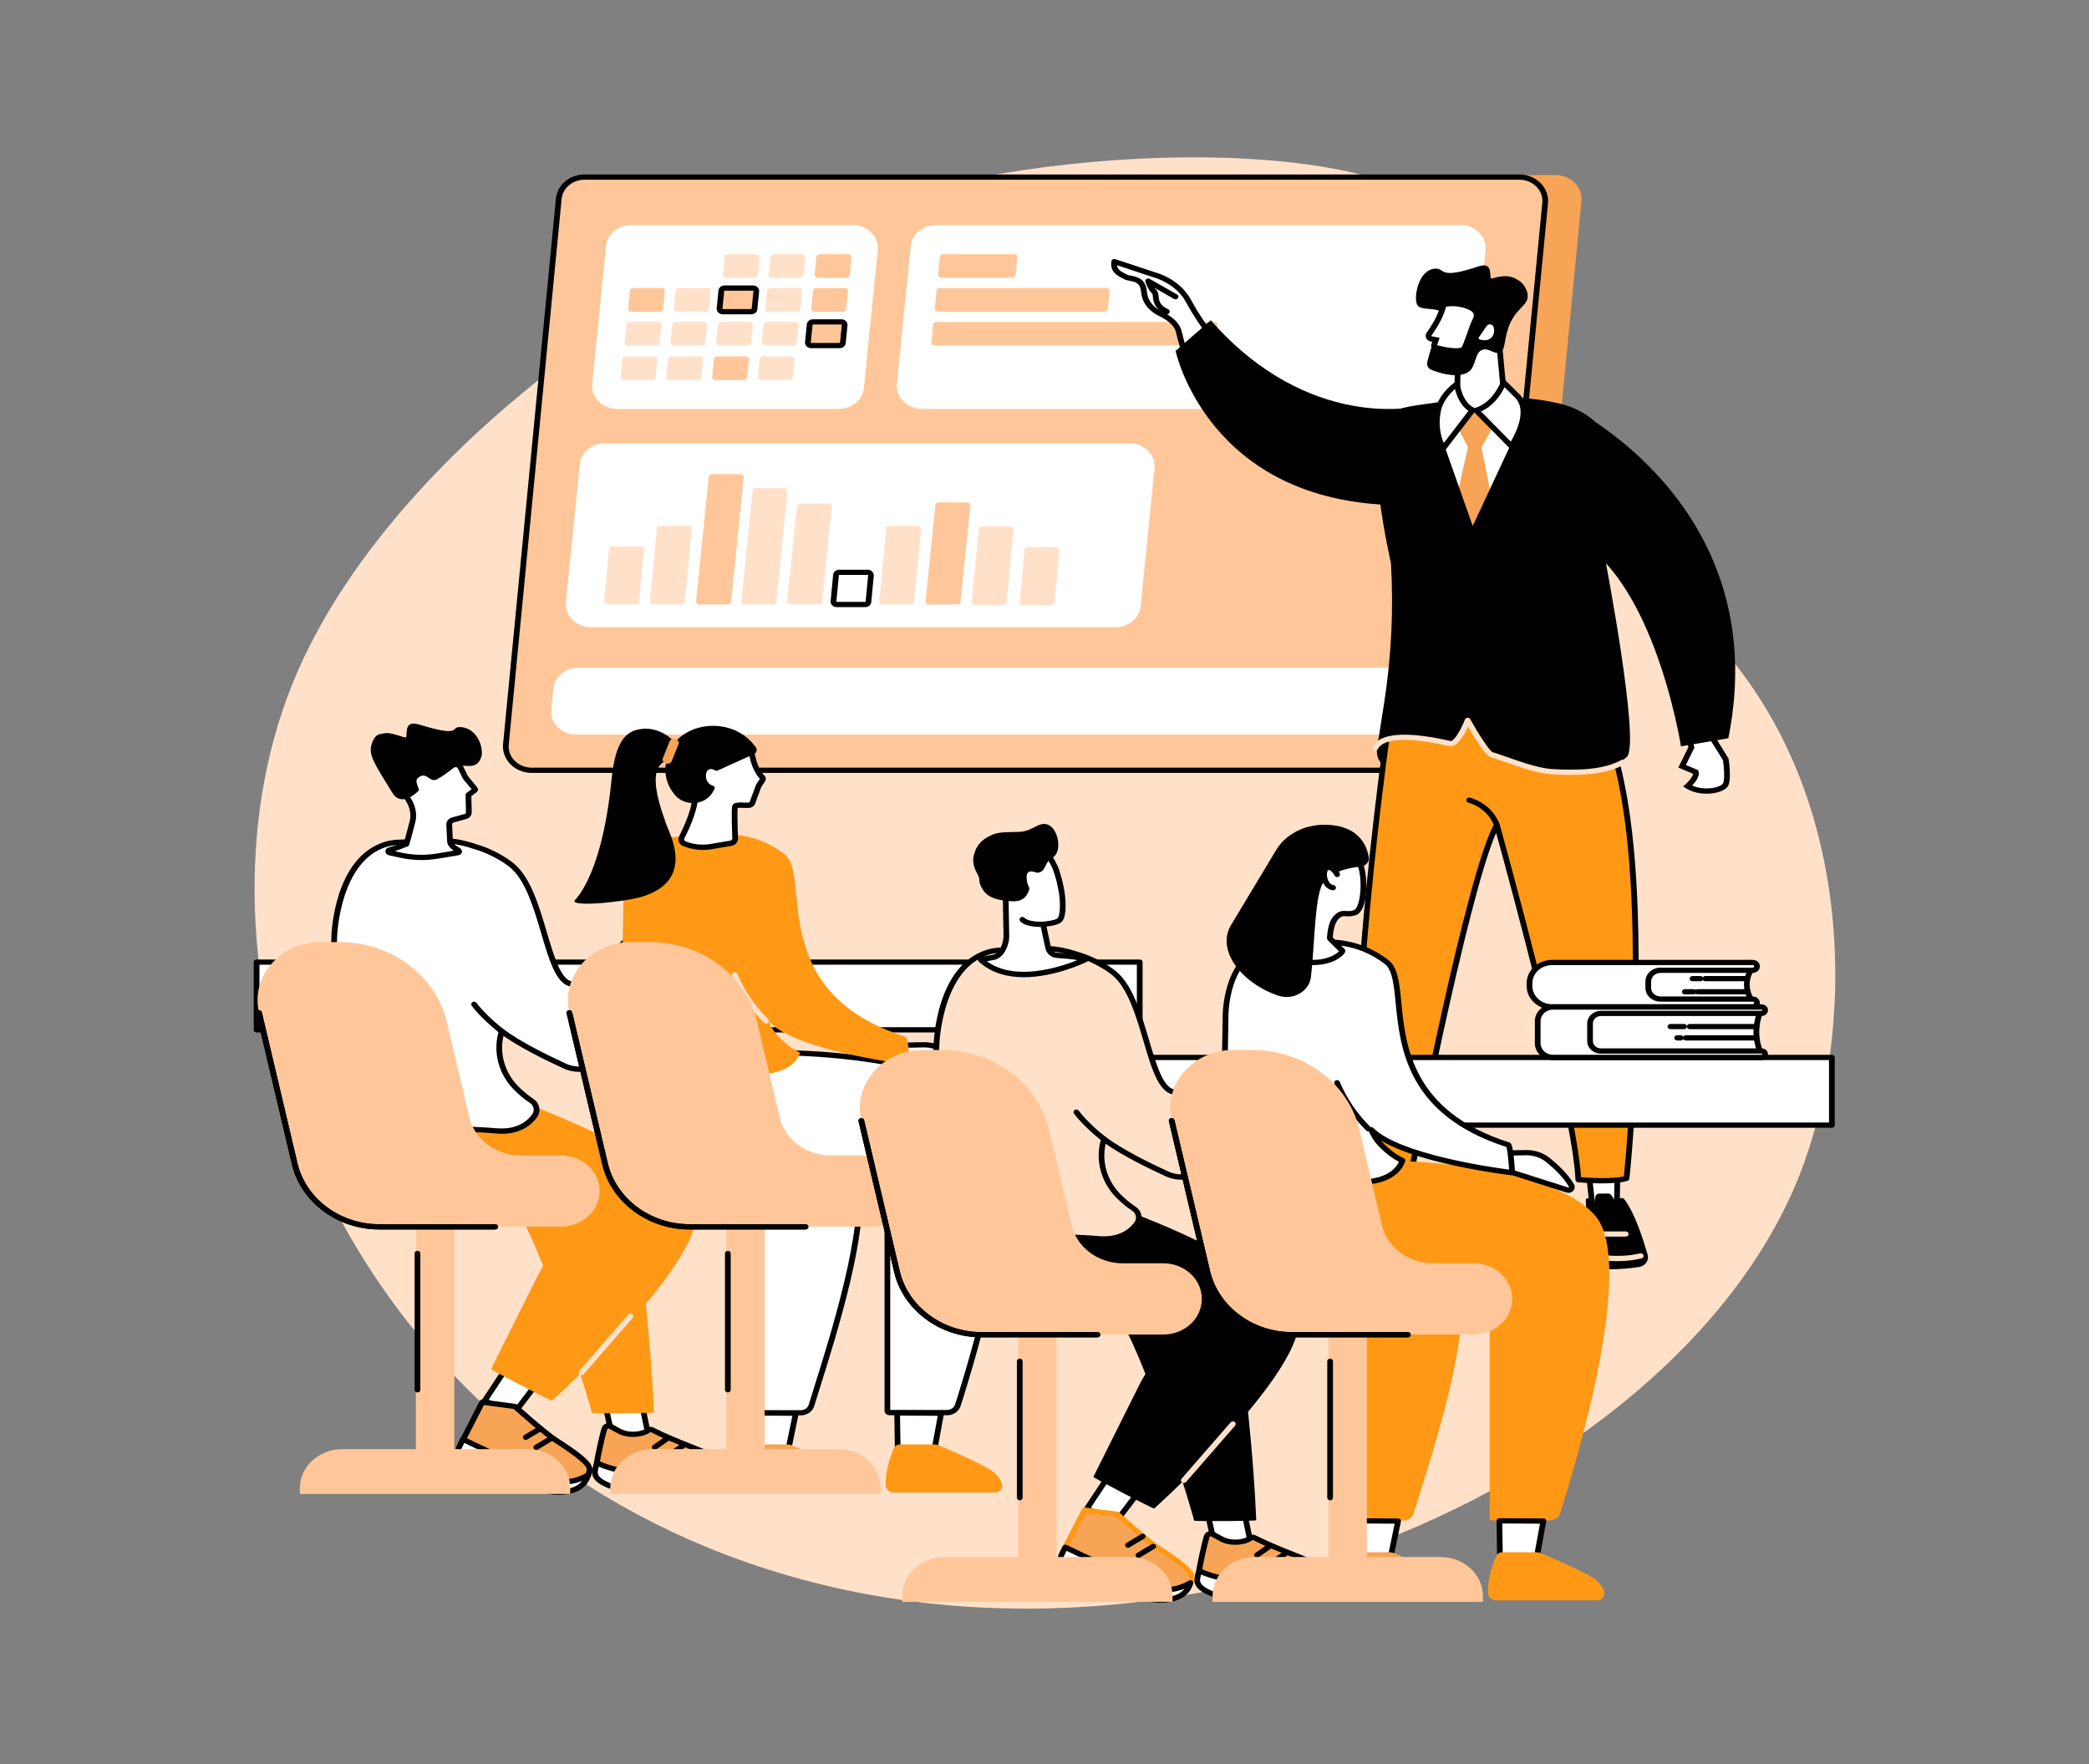<?xml version="1.0" encoding="UTF-8"?>
<svg id="Layer_1" xmlns="http://www.w3.org/2000/svg" viewBox="0 0 752 635">
  <rect x="0" y="0" width="752" height="635" fill="#808080" stroke="none"/>
  <defs>
    <style>
      .cls-1 {
        fill: #f7a456;
      }

      .cls-2 {
        fill: #ffc799;
      }

      .cls-3 {
        fill: #fff;
      }

      .cls-4 {
        fill: #ff9815;
      }

      .cls-5 {
        fill: #ffe1ca;
      }
    </style>
  </defs>
  <g id="Investment_banking">
    <path class="cls-5" d="M317.28,72.13c-12.39,3.55-67.38,20.03-122.28,63.77-13.3,10.6-67.06,53.42-90.03,111-39.1,98.01,7.69,247.11,142.44,307.03,156.96,69.79,355.22-16.11,400.44-131.08,20.06-50.99,20.96-135.55-29.56-191.3-40.66-44.87-110.2-66.2-107.5-108.64,1.3-20.44,18.1-26.09,13.44-38.97-11.05-30.54-119.36-36.87-206.94-11.81Z"/>
    <g>
      <g>
        <path class="cls-1" d="M286.85,63.75l273.13-.73c5.49,0,9.8,4.33,9.32,9.35l-19.12,197.77c-.43,4.43-4.47,7.83-9.32,7.83l-336.44-.05c-5.49,0-9.86-4.77-9.37-9.8l19.12-196.55c.43-4.43,4.32-8.31,9.16-8.31l63.52.48Z"/>
        <g>
          <path class="cls-2" d="M273.83,63.75h273.09c5.49,0,9.8,4.33,9.32,9.35l-19.03,196.36c-.43,4.43-4.47,7.83-9.32,7.83H191.43c-5.49,0-9.8-4.33-9.32-9.35l19.03-196.36c.43-4.43,4.47-7.83,9.32-7.83h63.36Z"/>
          <path d="M527.88,278.23H191.43c-2.91,0-5.7-1.13-7.66-3.1-1.96-1.97-2.94-4.62-2.68-7.28l19.03-196.36c.48-4.95,4.93-8.69,10.34-8.69h336.45c2.91,0,5.7,1.13,7.66,3.1,1.96,1.97,2.94,4.62,2.68,7.28l-19.03,196.36c-.48,4.95-4.93,8.69-10.34,8.69ZM210.46,64.69c-4.34,0-7.91,2.99-8.29,6.97l-19.03,196.36c-.21,2.16.55,4.24,2.15,5.84,1.6,1.6,3.78,2.48,6.14,2.48h336.45c4.34,0,7.91-2.99,8.29-6.97l19.03-196.36c.21-2.16-.55-4.24-2.15-5.84-1.6-1.6-3.78-2.48-6.14-2.48H210.46Z"/>
        </g>
      </g>
      <path class="cls-3" d="M511.75,264.43H207.42c-5.3,0-9.46-4.17-8.99-9.02l.82-7.51c.41-4.28,4.32-7.55,8.99-7.55h304.34c5.3,0,9.46,4.17,8.99,9.02l-.82,7.51c-.41,4.28-4.32,7.55-8.99,7.55Z"/>
      <g>
        <path class="cls-3" d="M302.01,147.19h-79.85c-5.3,0-9.46-4.17-8.99-9.02l4.98-49.59c.41-4.28,4.32-7.55,8.99-7.55h79.85c5.3,0,9.46,4.17,8.99,9.02l-4.98,49.59c-.41,4.28-4.32,7.55-8.99,7.55Z"/>
        <g>
          <path class="cls-5" d="M271.67,100.01h-10.27c-.68,0-1.22-.54-1.16-1.16l.64-6.38c.05-.55.56-.97,1.16-.97h10.27c.68,0,1.22.54,1.16,1.16l-.64,6.38c-.05.55-.56.97-1.16.97Z"/>
          <path class="cls-5" d="M288.14,100.01h-10.27c-.68,0-1.22-.54-1.16-1.16l.64-6.38c.05-.55.56-.97,1.16-.97h10.27c.68,0,1.22.54,1.16,1.16l-.64,6.38c-.05.55-.56.97-1.16.97Z"/>
          <path class="cls-2" d="M237.52,112.2h-10.27c-.68,0-1.22-.54-1.16-1.16l.64-6.38c.05-.55.56-.97,1.16-.97h10.27c.68,0,1.22.54,1.16,1.16l-.64,6.38c-.05.55-.56.97-1.16.97Z"/>
          <path class="cls-5" d="M253.99,112.2h-10.27c-.68,0-1.22-.54-1.16-1.16l.64-6.38c.05-.55.56-.97,1.16-.97h10.27c.68,0,1.22.54,1.16,1.16l-.64,6.38c-.05.55-.56.97-1.16.97Z"/>
          <g>
            <path class="cls-2" d="M270.45,112.2h-10.27c-.68,0-1.22-.54-1.16-1.16l.64-6.38c.05-.55.56-.97,1.16-.97h10.27c.68,0,1.22.54,1.16,1.16l-.64,6.38c-.05.55-.56.97-1.16.97Z"/>
            <path d="M270.45,113.14h-10.27c-.61,0-1.2-.24-1.62-.65-.41-.41-.62-.97-.57-1.53l.64-6.38c.1-1.04,1.04-1.83,2.18-1.83h10.27c.61,0,1.2.24,1.62.65.41.41.62.97.57,1.54l-.64,6.38c-.1,1.04-1.04,1.83-2.18,1.83ZM260.83,104.63c-.07,0-.13.05-.13.11l-.64,6.38s0,.06.03.09c.03.03.06.04.1.04h10.27c.07,0,.13-.05.13-.11l.64-6.38s0-.06-.03-.09c-.03-.03-.06-.04-.1-.04h-10.27Z"/>
          </g>
          <path class="cls-5" d="M286.92,112.2h-10.27c-.68,0-1.22-.54-1.16-1.16l.64-6.38c.05-.55.56-.97,1.16-.97h10.27c.68,0,1.22.54,1.16,1.16l-.64,6.38c-.05.55-.56.97-1.16.97Z"/>
          <path class="cls-5" d="M236.3,124.38h-10.27c-.68,0-1.22-.54-1.16-1.16l.64-6.38c.05-.55.56-.97,1.16-.97h10.27c.68,0,1.22.54,1.16,1.16l-.64,6.38c-.05.55-.56.97-1.16.97Z"/>
          <path class="cls-5" d="M252.77,124.38h-10.27c-.68,0-1.22-.54-1.16-1.16l.64-6.38c.05-.55.56-.97,1.16-.97h10.27c.68,0,1.22.54,1.16,1.16l-.64,6.38c-.05.55-.56.97-1.16.97Z"/>
          <path class="cls-5" d="M269.23,124.38h-10.27c-.68,0-1.22-.54-1.16-1.16l.64-6.38c.05-.55.56-.97,1.16-.97h10.27c.68,0,1.22.54,1.16,1.16l-.64,6.38c-.05.55-.56.97-1.16.97Z"/>
          <path class="cls-5" d="M285.7,124.38h-10.27c-.68,0-1.22-.54-1.16-1.16l.64-6.38c.05-.55.56-.97,1.16-.97h10.27c.68,0,1.22.54,1.16,1.16l-.64,6.38c-.05.55-.56.97-1.16.97Z"/>
          <path class="cls-2" d="M304.7,100.01h-10.27c-.68,0-1.22-.54-1.16-1.16l.64-6.38c.05-.55.56-.97,1.16-.97h10.27c.68,0,1.22.54,1.16,1.16l-.64,6.38c-.05.55-.56.97-1.16.97Z"/>
          <path class="cls-2" d="M303.48,112.2h-10.27c-.68,0-1.22-.54-1.16-1.16l.64-6.38c.05-.55.56-.97,1.16-.97h10.27c.68,0,1.22.54,1.16,1.16l-.64,6.38c-.05.55-.56.97-1.16.97Z"/>
          <g>
            <path class="cls-2" d="M302.26,124.38h-10.27c-.68,0-1.22-.54-1.16-1.16l.64-6.38c.05-.55.56-.97,1.16-.97h10.27c.68,0,1.22.54,1.16,1.16l-.64,6.38c-.05.55-.56.97-1.16.97Z"/>
            <path d="M302.26,125.33h-10.27c-.61,0-1.2-.24-1.62-.65-.41-.41-.62-.97-.57-1.53l.64-6.38c.1-1.04,1.04-1.83,2.18-1.83h10.27c.61,0,1.2.24,1.62.65.41.41.62.97.57,1.53l-.64,6.38c-.1,1.04-1.04,1.83-2.18,1.83ZM292.63,116.82c-.07,0-.13.05-.13.11l-.64,6.38s0,.06.03.09c.03.03.06.04.1.04h10.27c.07,0,.13-.05.13-.11l.64-6.38s0-.06-.03-.09c-.03-.03-.06-.04-.1-.04h-10.27Z"/>
          </g>
          <path class="cls-5" d="M234.86,136.81h-10.27c-.68,0-1.22-.54-1.16-1.16l.64-6.38c.05-.55.56-.97,1.16-.97h10.27c.68,0,1.22.54,1.16,1.16l-.64,6.38c-.05.55-.56.97-1.16.97Z"/>
          <path class="cls-5" d="M251.32,136.81h-10.27c-.68,0-1.22-.54-1.16-1.16l.64-6.38c.05-.55.56-.97,1.16-.97h10.27c.68,0,1.22.54,1.16,1.16l-.64,6.38c-.05.55-.56.97-1.16.97Z"/>
          <path class="cls-2" d="M267.79,136.81h-10.27c-.68,0-1.22-.54-1.16-1.16l.64-6.38c.05-.55.56-.97,1.16-.97h10.27c.68,0,1.22.54,1.16,1.16l-.64,6.38c-.05.55-.56.97-1.16.97Z"/>
          <path class="cls-5" d="M284.25,136.81h-10.27c-.68,0-1.22-.54-1.16-1.16l.64-6.38c.05-.55.56-.97,1.16-.97h10.27c.68,0,1.22.54,1.16,1.16l-.64,6.38c-.05.55-.56.97-1.16.97Z"/>
        </g>
      </g>
      <g>
        <path class="cls-3" d="M520.78,147.19h-188.92c-5.3,0-9.46-4.17-8.99-9.02l4.98-49.59c.41-4.28,4.32-7.55,8.99-7.55h188.92c5.3,0,9.46,4.17,8.99,9.02l-4.98,49.59c-.41,4.28-4.32,7.55-8.99,7.55Z"/>
        <g>
          <path class="cls-2" d="M364.44,100.01h-25.57c-.68,0-1.22-.54-1.16-1.16l.64-6.38c.05-.55.56-.97,1.16-.97h25.57c.68,0,1.22.54,1.16,1.16l-.64,6.38c-.05.55-.56.97-1.16.97Z"/>
          <path class="cls-2" d="M397.64,112.2h-59.99c-.68,0-1.22-.54-1.16-1.16l.64-6.38c.05-.55.56-.97,1.16-.97h59.99c.68,0,1.22.54,1.16,1.16l-.64,6.38c-.05.55-.56.97-1.16.97Z"/>
          <path class="cls-2" d="M436.52,124.38h-100.09c-.68,0-1.22-.54-1.16-1.16l.64-6.38c.05-.55.56-.97,1.16-.97h100.09c.68,0,1.22.54,1.16,1.16l-.64,6.38c-.05.55-.56.97-1.16.97Z"/>
        </g>
      </g>
      <g>
        <path class="cls-3" d="M401.63,225.76h-188.92c-5.3,0-9.46-4.17-8.99-9.02l4.98-49.59c.41-4.28,4.32-7.55,8.99-7.55h188.92c5.3,0,9.46,4.17,8.99,9.02l-4.98,49.59c-.41,4.28-4.32,7.55-8.99,7.55Z"/>
        <g>
          <path class="cls-5" d="M228.88,217.6h-10.27c-.68,0-1.22-.54-1.16-1.16l1.78-18.83c.05-.55.56-.97,1.16-.97h10.27c.68,0,1.22.54,1.16,1.16l-1.78,18.83c-.05.55-.56.97-1.16.97Z"/>
          <path class="cls-5" d="M245.35,217.6h-10.27c-.68,0-1.22-.54-1.16-1.16l2.53-26.18c.05-.55.56-.97,1.16-.97h10.27c.68,0,1.22.54,1.16,1.16l-2.53,26.18c-.05.55-.56.97-1.16.97Z"/>
          <path class="cls-5" d="M278.29,217.6h-10.27c-.68,0-1.22-.54-1.16-1.16l4.04-39.77c.05-.55.56-.97,1.16-.97h10.27c.68,0,1.22.54,1.16,1.16l-4.04,39.77c-.05.55-.56.97-1.16.97Z"/>
          <path class="cls-5" d="M294.76,217.6h-10.27c-.68,0-1.22-.54-1.16-1.16l3.57-34.2c.05-.55.56-.97,1.16-.97h10.27c.68,0,1.22.54,1.16,1.16l-3.57,34.2c-.05.55-.56.97-1.16.97Z"/>
          <path class="cls-2" d="M262.02,217.6h-10.27c-.68,0-1.22-.54-1.16-1.16l4.54-44.78c.05-.55.56-.97,1.16-.97h10.27c.68,0,1.22.54,1.16,1.16l-4.54,44.78c-.05.55-.56.97-1.16.97Z"/>
          <g>
            <path class="cls-3" d="M311.47,217.6h-10.27c-.68,0-1.22-.54-1.16-1.16l.9-9.46c.05-.55.56-.97,1.16-.97h10.27c.68,0,1.22.54,1.16,1.16l-.9,9.46c-.05.55-.56.97-1.16.97Z"/>
            <path d="M311.47,218.55h-10.27c-.61,0-1.2-.24-1.62-.65-.41-.41-.62-.97-.57-1.53l.9-9.46c.1-1.05,1.04-1.83,2.18-1.83h10.27c.61,0,1.2.24,1.61.65.41.42.62.97.57,1.54l-.9,9.46c-.1,1.05-1.04,1.83-2.18,1.83ZM302.11,206.95c-.07,0-.13.05-.13.11l-.9,9.46s0,.07.03.09c.03.03.06.04.1.04h10.27c.07,0,.13-.05.13-.11l.9-9.46s0-.07-.03-.09c-.03-.03-.06-.04-.1-.04h-10.27Z"/>
          </g>
          <path class="cls-5" d="M378.46,217.89h-10.27c-.68,0-1.22-.54-1.16-1.16l1.78-18.83c.05-.55.56-.97,1.16-.97h10.27c.68,0,1.22.54,1.16,1.16l-1.78,18.83c-.05.55-.56.97-1.16.97Z"/>
          <path class="cls-5" d="M327.94,217.6h-10.27c-.68,0-1.22-.54-1.16-1.16l2.53-26.18c.05-.55.56-.97,1.16-.97h10.27c.68,0,1.22.54,1.16,1.16l-2.53,26.18c-.05.55-.56.97-1.16.97Z"/>
          <path class="cls-5" d="M361.2,217.82h-10.27c-.68,0-1.22-.54-1.16-1.16l2.53-26.18c.05-.55.56-.97,1.16-.97h10.27c.68,0,1.22.54,1.16,1.16l-2.53,26.18c-.05.55-.56.97-1.16.97Z"/>
          <path class="cls-2" d="M344.61,217.6h-10.27c-.68,0-1.22-.54-1.16-1.16l3.55-34.64c.05-.55.56-.97,1.16-.97h10.27c.68,0,1.22.54,1.16,1.16l-3.55,34.64c-.05.55-.56.97-1.16.97Z"/>
        </g>
      </g>
    </g>
    <g>
      <g>
        <g>
          <g>
            <polygon class="cls-3" points="570.95 412.42 573.29 435 582.02 435 582.44 412.79 570.95 412.42"/>
            <path d="M582.02,435.95h-8.73c-.53,0-.97-.37-1.02-.85l-2.35-22.58c-.03-.27.07-.54.28-.74.2-.2.49-.3.78-.3l11.49.37c.56.02,1,.45.99.96l-.42,22.21c-.01.51-.47.93-1.03.93ZM574.23,434.06h6.78l.39-20.36-9.31-.3,2.15,20.66Z"/>
          </g>
          <g>
            <path d="M572.96,456.59c3.63.36,10.16.59,17.08-.51,2.26-.36,3.69-2.43,3.07-4.46-1.58-5.17-4.33-14.57-8.37-19.89-.52-.69-1.66-.62-2.09.12l-.73,1.24-1.84-2.83c-.23-.34-.62-.57-1.05-.61l-3.21.02c-.71-.06-1.36.39-1.48,1.04l-.46,2.38-1.95-1.59c-.42-.34-1.07-.06-1.06.45l.29,9.19c.07,2.07-.11,4.14-.52,6.18l-1.09,5.38c-.21,1.94,1.32,3.68,3.42,3.88Z"/>
            <path class="cls-5" d="M582.17,453.98c-5.23,0-9.25-.9-9.5-.96-.55-.13-.89-.64-.75-1.15.14-.5.7-.81,1.25-.69.09.02,8.93,2,17.2,0,.55-.13,1.11.17,1.26.67.14.5-.18,1.02-.73,1.15-3,.72-6.02.97-8.72.97Z"/>
            <path class="cls-5" d="M585.23,445.15h-8.12c-.57,0-1.03-.42-1.03-.94s.46-.94,1.03-.94h8.12c.57,0,1.03.42,1.03.94s-.46.94-1.03.94Z"/>
          </g>
        </g>
        <g>
          <g>
            <polygon class="cls-3" points="506.11 415.49 502.96 441.81 490.92 444.13 491.65 413.27 506.11 415.49"/>
            <path d="M490.92,445.08c-.24,0-.47-.08-.66-.22-.24-.18-.38-.46-.37-.75l.73-30.86c0-.27.14-.53.37-.71.23-.17.53-.25.83-.2l14.46,2.22c.54.08.91.54.85,1.03l-3.15,26.32c-.05.41-.38.74-.81.82l-12.04,2.32c-.07.01-.14.02-.21.02ZM492.65,414.38l-.68,28.58,10.05-1.93,2.96-24.75-12.33-1.9Z"/>
          </g>
          <g>
            <path d="M508.27,452.63c.18-4.11,0-11.45-3-15.47l-9.63,3.15v-1.89c0-.61-.47-1.11-1.08-1.14l-5.37-.28c-2-.11-4,.28-5.83,1.1-5.42,2.45-16.77,8.15-19.95,14.17-.88,1.68.3,3.66,2.31,3.89,5.16.59,17.11,1.33,39.17-.31,1.85-.14,3.31-1.52,3.38-3.23Z"/>
            <path class="cls-5" d="M487.62,454.39c-11.93,0-19.98-1.27-20.09-1.29-.56-.09-.93-.58-.83-1.09.1-.51.64-.86,1.19-.77.16.03,16.21,2.55,36.64.38.56-.06,1.07.31,1.14.83s-.34.99-.9,1.05c-6.22.66-12.04.9-17.15.9Z"/>
            <path class="cls-5" d="M480.18,447.22c-.32,0-.63-.14-.83-.39-.33-.42-.23-1.01.23-1.32l9.28-6.13c.46-.3,1.1-.21,1.44.21.33.42.23,1.01-.23,1.32l-9.28,6.13c-.18.12-.39.18-.6.18Z"/>
          </g>
        </g>
        <path d="M496.49,265.31l10.29-6.02,18.47,9.17s-8.29,4.88-17.89,7.3c-16.17,4.08-10.88-10.45-10.88-10.45Z"/>
        <g>
          <g>
            <path class="cls-4" d="M502.35,243.65s-17.44,109.4-13.76,182.07l18.63.46s21.34-110.92,31.62-129.25c0,0,28.24,101.12,29.31,127.71,0,0,12.43,1.15,17.38-.49,2.66-25.67,3.15-55.19,3.28-71.87.38-47.73-4.58-69.41-7.3-79.7-2.5-9.44-5.18-17.12-7.14-22.31l-6.54-17.14-65.49,10.52Z"/>
            <path d="M507.23,427.12s-.02,0-.03,0l-18.63-.46c-.54-.01-.97-.41-1-.9-3.64-71.92,13.6-181.15,13.77-182.25.06-.4.4-.72.84-.79l65.49-10.52c.49-.08.98.18,1.15.62l6.54,17.14c2.76,7.31,5.17,14.85,7.16,22.4,3.32,12.55,7.69,34.5,7.33,79.93-.23,29.33-1.31,52.86-3.29,71.95-.04.36-.3.67-.67.8-5.11,1.69-17.31.59-17.83.54-.51-.05-.91-.43-.92-.9-.96-23.81-24.14-108.86-28.56-124.9-10.47,23.71-30.13,125.5-30.34,126.56-.09.45-.52.78-1.01.78ZM489.57,424.8l16.79.41c2.1-10.84,21.68-111.08,31.56-128.71.2-.35.61-.55,1.03-.51.42.04.77.32.88.7.28,1,27.71,99.48,29.3,127.08,2.75.21,11.23.74,15.43-.33,1.93-18.92,2.98-42.21,3.21-71.16.36-45.22-3.98-67.01-7.27-79.47-1.98-7.49-4.37-14.97-7.11-22.23l-6.25-16.38-63.9,10.26c-1.45,9.3-17,111.56-13.69,180.34Z"/>
          </g>
          <path d="M538.95,298.22c-.44,0-.84-.26-.98-.66-2.4-6.84-9.08-8.55-9.36-8.62-.55-.13-.88-.65-.73-1.15.15-.5.71-.8,1.25-.67.33.08,8.05,2.02,10.79,9.87.17.5-.12,1.03-.66,1.19-.1.03-.21.05-.31.05Z"/>
        </g>
      </g>
      <g>
        <g>
          <path class="cls-3" d="M524.84,126.9l-.28,15.62c-.26,1.94-1.78,3.55-3.84,4.04l-.86.45c-1.41.33-2.14.6-3.01,3.55l31.02-3.31c.42-.84.28-1.83-1.08-1.93l-1.48-.33c-2.04-.42-3.61-1.92-3.98-3.81l-1.88-19.96-14.6,5.67Z"/>
          <path d="M516.84,151.51c-.3,0-.58-.12-.78-.33-.22-.24-.3-.56-.21-.86.93-3.16,1.87-3.76,3.61-4.19l.75-.39c.08-.04.16-.07.25-.09,1.65-.39,2.85-1.65,3.08-3.19l.28-15.57c0-.37.25-.71.63-.85l14.6-5.67c.3-.12.65-.1.93.06.28.16.47.43.49.73l1.87,19.91c.31,1.5,1.56,2.68,3.18,3.02l1.42.31c1.13.11,1.65.67,1.86,1,.4.63.4,1.45,0,2.26-.15.3-.46.51-.82.54l-31.02,3.31s-.08,0-.12,0ZM521.12,147.44l-.75.39c-.08.04-.17.07-.26.09-.84.2-1.3.3-1.81,1.53l28.74-3.07s0-.04-.01-.05c0,0-.07-.06-.34-.08-.05,0-.1-.01-.15-.02l-1.48-.33c-2.43-.5-4.3-2.29-4.75-4.56,0-.03,0-.06-.01-.09l-1.76-18.66-12.68,4.92-.27,15s0,.07,0,.1c-.31,2.3-2.05,4.17-4.47,4.8ZM524.56,142.52h0,0Z"/>
        </g>
        <g>
          <path d="M516.36,96.72c4.23-.42.9,4.21,15.81-.81,6.11-2.06,3.36,4.85,4.96,4.34,5.9-1.86,8.19-.14,9.63.75,1.66,1.02,3.4,3.57,3.17,6.02-.3,3.24-4.89,4.43-7.08,11.34-1.54,4.85-.93,7.73-2.99,8.52-2.08.8-3.78-1.72-6.12-.99-3.03.93-2.15,5.76-5.03,7.92-1.81,1.36-6.17,2.16-13.37-.64-1.17-.45-1.82-1.61-1.55-2.74.35-1.46.81-3.29,1.4-5.02,2.84-8.21,5.87-10.18,4.62-12.21-1.92-3.11-8.44-.97-9.68-3.54-1.29-2.67.44-12.35,6.23-12.93Z"/>
          <g>
            <path class="cls-3" d="M531.28,114.83c-.52,1-.96,2.04-1.32,3.1-.68,1.98-1.87,5.38-2.7,7.23-1.02,2.3-8.32.52-10.59-.09-.37-.1-.56-.46-.43-.79l.67-1.98-1.78-.33c-.21-.07-.41-.18-.56-.33-.37-.39-.4-.93-.13-1.35,1.42-2.14,3.96-5.68,5.07-9.96.11-.44.49-.77.97-.86,1.65-.28,5.59-.61,9.56,1.6,1.4.78,1.94,2.39,1.24,3.75Z"/>
            <path d="M524.03,127.25c-2.29,0-5.13-.59-7.65-1.27-.45-.12-.82-.41-1.03-.79-.21-.38-.24-.83-.07-1.23l.31-.93-.8-.16c-.4-.13-.75-.34-1-.61-.65-.69-.75-1.68-.23-2.46l.4-.6c1.42-2.12,3.57-5.33,4.55-9.09.21-.8.91-1.41,1.79-1.56,1.65-.28,5.96-.68,10.28,1.72,1.86,1.04,2.56,3.17,1.64,4.96-.49.96-.92,1.96-1.27,2.97-.8,2.34-1.92,5.51-2.73,7.31-.56,1.27-2.16,1.73-4.19,1.73ZM517.32,124.26c5.18,1.36,8.63,1.35,8.99.54.82-1.83,2.02-5.27,2.67-7.16.38-1.1.84-2.18,1.37-3.22.47-.92.11-2.01-.85-2.54-3.71-2.06-7.42-1.72-8.83-1.48-.08.01-.14.07-.16.15-1.05,4.05-3.3,7.41-4.79,9.63l-.4.6c-.04.06-.05.15.03.24,0,0,.03.02.07.04l2.81.52-.9,2.68ZM517.23,124.55h0s0,0,0,0Z"/>
          </g>
          <path class="cls-3" d="M532.63,122.18c4.43,1.42,5.94-2.38,4.95-4.63-.41-.95-1.84-1.05-2.43-.18l-2.8,4.1c-.18.26-.04.61.28.71Z"/>
        </g>
      </g>
      <g>
        <g>
          <g>
            <path class="cls-3" d="M401.11,94.16l14.77,4.88s8.04,2.12,11.88,9.21c3.85,7.09,24.29,45.04,78.41,41.65l-10.25,27.73s-58.85-2.95-71.58-58.2c-.68-2.94-3.58-5.05-6.47-6.44-2.73-1.32-5.69-3.71-6.06-7.94-.48-5.35-4.7-4.42-6.54-5.36-1.84-.94-4.77-1.97-4.17-5.54Z"/>
            <path d="M495.93,178.58s-.04,0-.06,0c-.61-.03-15.12-.84-31.43-8.48-15.07-7.07-34.44-21.56-41.1-50.46-.63-2.73-3.58-4.66-5.94-5.8-3.99-1.93-6.27-4.93-6.61-8.7-.29-3.31-2.09-3.66-4-4.03-.73-.14-1.42-.28-2.01-.58-.17-.09-.34-.17-.52-.26-1.8-.88-4.82-2.35-4.17-6.24.05-.28.23-.52.49-.67.26-.14.58-.17.87-.08l14.77,4.88c.28.07,8.46,2.3,12.46,9.68l.03.06c9,16.58,31.03,43.97,77.39,41.07.34-.02.68.12.89.37.21.25.27.58.16.88l-10.25,27.73c-.14.38-.54.64-.97.64ZM402.08,95.49c.18,1.53,1.41,2.26,3.15,3.11.19.09.38.19.56.28.32.16.87.27,1.44.38,2.07.4,5.21,1.01,5.63,5.73.28,3.13,2.13,5.54,5.52,7.18,3.95,1.91,6.37,4.36,7,7.08,6.49,28.18,25.35,42.29,40.03,49.17,13.83,6.49,26.62,7.95,29.83,8.22l9.5-25.71c-1.83.09-3.61.13-5.36.13-42.87,0-63.7-26.17-72.47-42.33l-.03-.06c-3.6-6.64-11.17-8.7-11.25-8.72l-13.52-4.47Z"/>
          </g>
          <path d="M420.06,113.12c-.15,0-.31-.03-.46-.1-4.13-1.89-4.42-4.59-4.59-6.2-.05-.44-.11-1.05-.26-1.17-1.47-1.26-2.34-3.89-2.43-4.19-.12-.38.03-.78.37-1.02.34-.24.8-.26,1.16-.05l9.89,5.63c.48.27.63.86.33,1.3-.3.44-.93.58-1.42.3l-7.08-4.03c.18.27.38.5.59.68.71.61.8,1.46.9,2.36.17,1.53.35,3.27,3.47,4.7.51.23.71.8.46,1.27-.18.33-.54.52-.92.52Z"/>
        </g>
        <path class="cls-3" d="M563,148.58s-21.34-8.6-53.93.42c-32.6,9.02.6,58.74.6,58.74h48.57l4.76-59.15Z"/>
        <polygon class="cls-1" points="528.44 160.98 521.11 193.29 539.76 193.01 533.3 161.07 537.71 153.14 532.67 147.78 528.98 147.69 524.53 153.37 528.44 160.98"/>
        <path d="M498.37,150.71c3.59-4.75,12.82-4.71,20.02-6.06.19-.04.2.22.11.67-.84,3.97-.77,8.05.46,11.93l1.14,3.6,10.05,28.49,13.41-28.73,1.07-2.18c2.26-4.62,2.97-9.73,2.24-14.75-.05-.33-.05-.53.02-.52,5.41.37,10.37,1.1,14.45,2.09,34.79,8.48,16.34,55.18,16.34,55.18,0,0,12.97,67.47,7.93,72.07-5.23,4.78-22.99,9.72-48.96-.65-2.47-.99-8.18-12.85-8.18-12.85l-.15.42c-.93,2.59-2.37,5-4.25,7.12l-.88.99s-27.58-6.18-27.71,3.3l2.76-17.61c2.62-16.74,3.46-33.68,2.48-50.57,0,0-9.83-42.02-2.34-51.93Z"/>
        <g>
          <path class="cls-3" d="M544.09,160.62c3.5-5.7,6.37-13.05,2.49-17.68l-5.31-5.26s-2.88,7.98-9.9,10.06l12.71,12.89Z"/>
          <path d="M544.09,161.56c-.29,0-.57-.11-.76-.31l-12.71-12.89c-.23-.24-.32-.57-.23-.88.09-.31.35-.56.68-.65,6.42-1.9,9.21-9.38,9.24-9.46.12-.32.4-.55.76-.62.36-.07.72.04.97.28l5.31,5.26s.04.04.06.07c4.34,5.18,1.08,13.04-2.41,18.72-.16.26-.45.44-.78.47-.04,0-.08,0-.11,0ZM533.13,148.1l10.74,10.89c2.51-4.38,5.39-11.25,1.91-15.46l-4.17-4.14c-1.12,2.29-3.78,6.68-8.49,8.7Z"/>
        </g>
        <g>
          <path class="cls-3" d="M530.1,147.61c-4.8-2.28-5.64-9.37-5.64-9.37,0,0-5.54,3.78-6.75,9.37-1.78,8.21,1.84,13.73,1.84,13.73l10.55-13.73Z"/>
          <path d="M519.55,162.29s-.02,0-.04,0c-.35-.01-.66-.18-.84-.46-.16-.24-3.8-5.93-1.96-14.4,1.27-5.87,6.91-9.78,7.15-9.94.3-.2.69-.24,1.02-.11.34.13.57.43.61.76,0,.07.84,6.61,5.09,8.63.26.13.46.35.53.61s.01.54-.16.77l-10.55,13.73c-.19.25-.51.4-.84.4ZM523.77,140.05c-1.63,1.43-4.29,4.23-5.05,7.75-1.18,5.43.11,9.63,1.01,11.68l8.9-11.59c-3.02-1.99-4.33-5.67-4.86-7.83Z"/>
        </g>
        <path class="cls-5" d="M565.56,278.95c-2.35,0-4.69-.09-6.95-.22-4.98-.28-11.59-2.6-16.91-4.47-2-.7-3.72-1.31-5.1-1.72-1.88-.56-5.78-6.86-8.14-10.96-1.39,3.07-3.97,7.63-6.78,6.99-14.43-3.31-23.81-2.9-25.72,1.12-.23.48-.83.7-1.35.49-.52-.21-.76-.77-.53-1.24,3.07-6.44,16.98-4.75,28.11-2.2,1.05.24,3.54-3.54,5.17-7.76.14-.35.49-.6.9-.63.42-.02.8.18.98.51,2.98,5.32,6.89,11.38,8.03,11.89,1.41.41,3.15,1.03,5.18,1.74,5.18,1.82,11.64,4.09,16.3,4.35,8.5.47,18.11.46,24.83-3.22.49-.27,1.12-.12,1.41.33.29.45.13,1.03-.36,1.29-5.35,2.93-12.25,3.7-19.06,3.7Z"/>
        <g>
          <path class="cls-3" d="M614.89,263.15l6.35,10.21s.99,6.47.03,8.87c-.96,2.4-8.79,3.88-13.77.73,0,0,3.54-3.09,2.95-5.03l-4.93-2.1,3.34-6.79-1.25-4.88,7.28-1.01Z"/>
          <path d="M614.34,285.71c-2.5,0-5.2-.56-7.42-1.97l-1.04-.66.92-.8c1.1-.96,2.56-2.68,2.69-3.72l-5.32-2.26,3.62-7.35-1.43-5.57,9.08-1.26,6.8,10.93.03.18c.11.69,1,6.78-.02,9.33-.44,1.1-1.75,2.01-3.7,2.58-1.22.35-2.67.57-4.2.57ZM609.15,282.76c2.86,1.32,6.43,1.27,8.77.58,1.52-.44,2.24-1.05,2.39-1.43.69-1.73.21-6.37-.06-8.24l-5.9-9.49-5.48.76,1.08,4.2-3.07,6.23,4.43,1.89.13.42c.53,1.76-1.13,3.87-2.3,5.08Z"/>
        </g>
        <path d="M622.18,265.74l-17.06,2.92s-10.43-66.89-43.46-76.88l3.12-45.49s74.14,35.55,57.4,119.45Z"/>
        <path d="M435.85,115.28l-12.66,11.03s11.53,54.49,79.65,55.52l7.62-35.55s-39.15,9.45-74.61-31Z"/>
      </g>
    </g>
    <g>
      <rect class="cls-3" x="92.37" y="346.32" width="317.91" height="24.38"/>
      <path d="M410.27,371.65H92.37c-.57,0-1.03-.42-1.03-.94v-24.38c0-.52.46-.94,1.03-.94h317.91c.57,0,1.03.42,1.03.94v24.38c0,.52-.46.94-1.03.94ZM93.4,369.76h315.85v-22.49H93.4v22.49Z"/>
    </g>
    <g>
      <rect class="cls-3" x="341.53" y="380.64" width="317.91" height="24.38"/>
      <path d="M659.44,405.97h-317.91c-.57,0-1.03-.42-1.03-.94v-24.38c0-.52.46-.94,1.03-.94h317.91c.57,0,1.03.42,1.03.94v24.38c0,.52-.46.94-1.03.94ZM342.56,404.08h315.85v-22.49h-315.85v22.49Z"/>
    </g>
    <g>
      <g>
        <g>
          <g>
            <g>
              <path class="cls-3" d="M217.73,504.95l3.64,16.64c.12.56.69.94,1.23.82l10.64-2.48c.46-.11.73-.55.63-1.04l-3.06-14.87-13.07.93Z"/>
              <path d="M222.38,523.38c-.36,0-.72-.1-1.05-.28-.5-.29-.86-.77-.98-1.32l-3.64-16.64c-.06-.26.01-.54.19-.76.18-.22.45-.35.74-.37l13.07-.93c.52-.04.99.29,1.09.77l3.06,14.87c.2.98-.39,1.9-1.39,2.13l-10.63,2.48c-.15.04-.31.05-.46.05ZM218.96,505.81l3.41,15.59s.02.06.04.07l10.43-2.43-2.88-14.01-10.99.78Z"/>
            </g>
            <g>
              <polygon class="cls-3" points="183.44 490.68 174.48 504.21 184.72 509.19 193.94 497.09 183.44 490.68"/>
              <path d="M184.72,510.13c-.16,0-.33-.04-.48-.11l-10.24-4.98c-.25-.12-.43-.33-.51-.58-.07-.25-.03-.52.11-.74l8.96-13.52c.15-.22.38-.37.66-.43.27-.06.56,0,.79.14l10.5,6.41c.23.14.39.36.44.61.05.25,0,.51-.17.72l-9.22,12.1c-.2.26-.52.4-.84.4ZM175.93,503.84l8.47,4.12,8.09-10.62-8.73-5.33-7.84,11.83Z"/>
            </g>
            <g>
              <g>
                <path class="cls-1" d="M217.58,514.28c-.73,2.39-2.26,9.13-2.9,13.19-.4,2.54,1.35,4.95,4.03,5.62,7.58,1.88,25.7,1.8,40.78,2.41,1.03.04,2.94-.42,3.78-2.72,2.87-7.79-12.98-10.21-28.65-18.13-.31-.16-.68-.14-.97.05-.18.12-.41.26-.68.42-2.73,1.59-7.26,1.59-10.02.07l-3.13-1.73c-.86-.47-1.97-.07-2.24.82Z"/>
                <path d="M259.62,536.44c-.06,0-.12,0-.18,0-3.86-.16-7.97-.27-11.95-.38-11.98-.33-23.3-.64-29.06-2.07-3.2-.79-5.25-3.66-4.78-6.66.64-4.05,2.17-10.82,2.93-13.31.22-.71.77-1.28,1.51-1.55.74-.27,1.56-.21,2.25.17l3.13,1.73c2.47,1.36,6.56,1.34,8.94-.05.25-.15.47-.28.64-.39.6-.39,1.41-.43,2.06-.1,4.71,2.38,9.48,4.28,13.69,5.95,9.91,3.94,17.74,7.05,15.44,13.31-.92,2.49-3.02,3.36-4.63,3.36ZM219.04,514.2c-.07,0-.14.02-.18.03-.08.03-.23.11-.29.3h0c-.73,2.42-2.26,9.19-2.88,13.07-.33,2.06,1.08,4.03,3.28,4.57,5.52,1.37,17.24,1.69,28.58,2,3.98.11,8.1.22,11.98.38.33.01,2.01-.02,2.76-2.08,1.62-4.39-4.09-6.91-14.31-10.97-4.23-1.68-9.03-3.59-13.81-6-.18.12-.4.26-.66.41-3.01,1.76-8,1.8-11.11.08l-3.13-1.73c-.09-.05-.17-.06-.25-.06ZM217.58,514.28h0,0Z"/>
              </g>
              <g>
                <path class="cls-3" d="M214.22,529.3c-.02.07-.02.12-.03.14-.4,2.54,2.23,4.11,4.75,5.19,7.47,3.22,37.62,1.37,38.79,1.3.02,0,.04,0,.06,0,.38,0,4.2,0,5.31-2.18.14-.27.22-.65.27-1.01.08-.58.04-1.18-.1-1.75-.11-.47-.62-.76-1.12-.64-5.6,1.31-18.72,2.17-31.73.43-4.79-.64-12.45-2.62-14.47-3.72-.55-.3-1.25,0-1.38.57-.1.48-.23,1.07-.36,1.67Z"/>
                <path d="M238.78,537.49c-8.17,0-16.64-.43-20.28-1.99-1.61-.7-5.9-2.54-5.33-6.18,0-.04.02-.1.04-.19l.36-1.68c.12-.58.54-1.06,1.13-1.3.58-.24,1.24-.2,1.79.1,1.72.95,9.14,2.93,14.09,3.6,13.72,1.84,26.49.72,31.32-.41.51-.12,1.04-.05,1.49.21.45.25.77.67.89,1.15.17.71.21,1.41.12,2.08-.08.54-.2.96-.36,1.28-1.34,2.66-5.44,2.74-6.26,2.73-1.66.1-10.16.6-18.99.6ZM215.56,527.94l-.33,1.55-.02.1c-.25,1.55,1.04,2.85,4.17,4.19,5.77,2.49,27.56,1.88,38.28,1.21.03,0,.12,0,.15,0,1.21.03,3.69-.3,4.36-1.63.03-.07.12-.27.19-.74.06-.42.04-.87-.06-1.33-6.3,1.45-19.6,2.09-32.01.42-4.85-.65-12.41-2.6-14.71-3.77ZM214.22,529.3h0,0Z"/>
              </g>
              <path d="M235.69,521.89c-.31,0-.62-.13-.82-.37-.34-.41-.26-1.01.2-1.32l4.57-3.2c.45-.32,1.1-.24,1.44.18.34.41.26,1.01-.2,1.32l-4.57,3.2c-.19.13-.41.19-.62.19Z"/>
              <path d="M241.77,524.18c-.31,0-.62-.13-.82-.38-.34-.42-.25-1.01.21-1.32l4-2.76c.45-.31,1.1-.23,1.44.19.34.42.25,1.01-.21,1.32l-4,2.76c-.19.13-.4.19-.62.19Z"/>
            </g>
            <g>
              <g>
                <path class="cls-1" d="M185.39,506.3l-11.78-1.56-6.95,13.54c-1.02,2.03-.21,4.66,1.86,5.87,2.7,1.57,6.73,3.61,11.35,4.97,8.73,2.58,17.44,9.96,24.95,6.33,7.51-3.63,7.01-3.9,7.38-6.39.38-2.49-7.06-7.39-12.1-10.61-4.11-2.63-14.72-12.16-14.72-12.16Z"/>
                <path d="M200.42,537.38c-4.19,0-8.54-2.04-12.79-4.04-2.65-1.24-5.39-2.53-8.07-3.32-4.79-1.41-8.95-3.54-11.59-5.08-2.47-1.44-3.48-4.61-2.24-7.06l6.96-13.55c.19-.38.63-.59,1.08-.53l11.78,1.56c.22.03.42.12.57.26.11.09,10.59,9.5,14.59,12.06,8.03,5.14,12.93,8.86,12.53,11.51-.03.17-.05.33-.07.48-.35,2.59-.91,3.25-7.86,6.61-1.59.77-3.22,1.09-4.88,1.09ZM174.22,505.77l-6.63,12.91c-.82,1.62-.15,3.72,1.48,4.67,2.54,1.48,6.53,3.52,11.12,4.87,2.83.84,5.65,2.16,8.37,3.44,5.72,2.68,11.11,5.22,15.78,2.96,6.5-3.15,6.55-3.5,6.77-5.17.02-.16.04-.33.07-.51.2-1.35-3.72-4.62-11.66-9.71-3.83-2.46-12.97-10.57-14.61-12.04l-10.69-1.42Z"/>
              </g>
              <path d="M189.26,518.31c-.34,0-.67-.15-.86-.43-.31-.44-.17-1.02.3-1.31l5.31-3.17c.48-.29,1.11-.16,1.42.28.31.44.17,1.02-.3,1.31l-5.31,3.17c-.17.1-.37.15-.56.15Z"/>
              <path d="M193.04,521.95c-.34,0-.67-.15-.86-.43-.31-.44-.17-1.02.3-1.31l5.31-3.17c.48-.28,1.11-.16,1.42.28.31.44.17,1.02-.3,1.31l-5.31,3.17c-.17.1-.37.15-.56.15Z"/>
              <g>
                <path class="cls-3" d="M211.69,530.93s-5.91,3.95-12.41,1.89c-6.5-2.06-32.63-14.7-32.63-14.7l-1.35,2.71c-.68,1.38-.1,3.01,1.34,3.76,6.51,3.37,23.88,11.94,32.92,12.51,11.26.7,12.12-6.17,12.12-6.17Z"/>
                <path d="M201.13,538.1c-.52,0-1.06-.02-1.63-.05-9.17-.57-26.38-9.02-33.35-12.63-1.89-.98-2.67-3.16-1.77-4.97l1.35-2.72c.12-.24.34-.42.6-.5.27-.08.56-.06.81.06.26.13,26.13,12.62,32.48,14.64,5.92,1.88,11.41-1.72,11.46-1.76.33-.22.77-.24,1.12-.05.35.19.55.55.5.92,0,.07-1.01,7.06-11.58,7.06ZM167.14,519.42l-.9,1.81c-.46.92-.06,2.04.91,2.54,5.34,2.76,23.48,11.83,32.48,12.39,5.9.37,8.67-1.47,9.95-3.1-2.49,1.01-6.42,1.98-10.64.64-5.86-1.86-26.96-11.95-31.81-14.29Z"/>
              </g>
            </g>
            <g>
              <g>
                <path class="cls-4" d="M193.25,398.74s40.57,15.15,55.54,31.79c14.3,15.9-50.12,73.67-50.12,73.67-.08.27-21.89-11.04-21.89-11.39l16.71-33.45c6.59-13.05,19.78-20.51,14.4-25.09-4.89-4.17-32.1-2.02-46.06-2.46-24.8-.79-24.57-33.99-24.57-33.99l55.99.92Z"/>
                <path class="cls-4" d="M227.81,439.98c3.5,12.03,6.83,48.21,7.6,68.44.01.28-22.32.47-22.37.11-.22-1.78-16.73-56.57-25.96-71.06-4.9-7.7-36.49-5.49-43.54-6.78-18.82-3.43-17.58-38.31-17.58-38.31l88.1,32.3c7.53,1.05,11.77,8.48,13.75,15.29Z"/>
              </g>
              <path class="cls-5" d="M209.33,495.01c-.23,0-.45-.07-.64-.21-.44-.33-.52-.92-.16-1.33l17.67-20.29c.35-.41,1-.47,1.45-.15.44.33.52.92.16,1.33l-17.67,20.29c-.2.23-.5.35-.8.35Z"/>
            </g>
          </g>
          <g>
            <g>
              <path class="cls-3" d="M120.32,337.15s.76-27.83,18.58-33.23c1.51-.46,3.1-.69,4.69-.74l15.73-.54c4.67-.03,8.53,1,13.53,2.68,4.17,1.4,8.82,4.02,11.53,6.28,11.96,9.98,12.08,43.46,22.43,42.67,3.47-.27,9.29-5.59,15.04-12.11,4.61-5.22,12.54-11.63,12.54-11.63l13.83,6.41c-3.29,5.12-6.25,10.41-8.67,15.93-5.06,11.52-13.36,21.19-23.75,29.45-3.46,2.75-8.35,3.31-12.44,1.44-6.63-3.03-16.56-7.92-22.73-12.54-2.27,7.2-.25,15.06,5.35,20.61,1.68,1.67,3.5,3.2,5.41,4.44,1.88,1.23,2.33,3.66,1.04,5.42-2.08,2.85-6.25,6.12-14.19,5.35-10.44-1.01-40.16-.9-53.28-.8-3.48.03-6.29-2.62-6.21-5.85l1.59-63.25Z"/>
              <path d="M180.53,408.11c-.77,0-1.57-.04-2.41-.12-10.45-1.01-40.66-.89-53.17-.79-.02,0-.04,0-.06,0-1.93,0-3.74-.7-5.1-1.96-1.39-1.3-2.13-3.02-2.09-4.85l1.59-63.25h0c.03-1.17.98-28.56,19.28-34.11,1.52-.46,3.2-.73,4.98-.79l15.73-.54c4.75-.03,8.68.98,13.92,2.74,4.13,1.39,8.9,3.99,11.87,6.47,5.96,4.97,9.05,15.44,11.78,24.68,2.75,9.31,5.35,18.09,9.87,17.75,2.69-.21,7.91-4.49,14.33-11.76,4.61-5.22,12.34-11.48,12.67-11.74.32-.25.77-.31,1.14-.13l13.82,6.41c.25.12.44.33.52.58.08.25.04.52-.1.75-3.54,5.51-6.35,10.68-8.6,15.8-4.79,10.92-12.88,20.95-24.03,29.81-3.78,3-9.1,3.62-13.57,1.57-6.6-3.02-15.52-7.43-21.66-11.74-1.51,6.49.52,13.4,5.49,18.33,1.74,1.72,3.5,3.17,5.25,4.32,2.32,1.51,2.9,4.53,1.29,6.72-2.03,2.77-5.85,5.88-12.74,5.88ZM140.64,405.25c13.76,0,30.41.16,37.69.86,7.42.71,11.29-2.29,13.23-4.94.99-1.35.64-3.2-.78-4.13-1.87-1.22-3.74-2.76-5.57-4.57-5.81-5.76-7.94-14.01-5.58-21.51.1-.3.35-.54.68-.64.33-.09.69-.03.96.17,5.99,4.48,15.57,9.23,22.54,12.42,3.72,1.7,8.16,1.19,11.3-1.31,10.9-8.66,18.8-18.45,23.47-29.09,2.17-4.95,4.85-9.92,8.18-15.19l-12.22-5.66c-1.83,1.51-8.08,6.75-11.91,11.09-7.07,8.01-12.37,12.2-15.75,12.46-6.24.48-8.92-8.61-12.02-19.14-2.65-8.99-5.66-19.17-11.18-23.77-2.75-2.3-7.36-4.8-11.2-6.09-5.13-1.73-8.75-2.67-13.16-2.62l-15.69.54c-1.59.06-3.07.29-4.41.69-16.93,5.13-17.87,32.09-17.87,32.36l-1.59,63.25c-.03,1.31.5,2.55,1.5,3.48.98.91,2.28,1.38,3.68,1.4,3.9-.03,9.51-.06,15.71-.06Z"/>
            </g>
            <path d="M180.82,372.31c-.22,0-.45-.07-.63-.2-1.84-1.32-7.45-6.1-10.39-10.07-.32-.43-.2-1.02.27-1.31.47-.29,1.11-.18,1.43.25,2.82,3.79,8.2,8.38,9.96,9.65.45.32.53.91.18,1.33-.2.24-.5.36-.81.36Z"/>
            <g>
              <path class="cls-3" d="M236.12,330.89l2.11-10.5s1.73-8.01,3.84-9.08c1.55-.79,2.59,2.19,2.26,5.94-.05.62.87.85,1.15.28,1.1-2.23,2.25-4.85,2.35-6.22.19-2.67.77-8.19,3.46-7.65,2.69.53,7.49,9.08,3.84,16.37-3.65,7.3-12.1,14.06-12.1,14.06l-6.91-3.2Z"/>
              <path d="M243.03,335.03c-.16,0-.32-.03-.46-.1l-6.91-3.2c-.41-.19-.63-.6-.55-1.01l2.11-10.5c.43-1.99,2.01-8.54,4.36-9.73.67-.34,1.4-.32,2.02.04,1.24.73,1.74,2.76,1.82,4.79,1.12-2.49,1.37-3.6,1.4-4.07.33-4.52,1.15-7.09,2.6-8.09.62-.43,1.34-.57,2.1-.42,1.91.38,3.43,2.83,4,3.87,1.88,3.46,3.02,8.9.56,13.82-3.7,7.39-12,14.09-12.36,14.38-.19.15-.43.23-.68.23ZM237.27,330.36l5.59,2.59c1.86-1.58,8.33-7.31,11.33-13.32,2.15-4.31,1.14-9.12-.53-12.18-1.05-1.92-2.15-2.78-2.59-2.87-.17-.04-.29-.01-.43.08-.51.35-1.42,1.7-1.78,6.71-.09,1.24-.91,3.44-2.44,6.54-.33.67-1.11,1.02-1.89.83-.78-.19-1.28-.83-1.22-1.58.26-2.96-.39-4.67-.77-5.02-1.04.65-2.52,4.82-3.3,8.41l-1.97,9.79Z"/>
            </g>
          </g>
          <g>
            <g>
              <path class="cls-3" d="M164.87,306.92c.44-.07.55-.62.16-.82-1.31-.7-3.16-1.96-3.05-3.48l-.28-5.89c.02-.72.53-1.34,1.28-1.55l4.61-1.29c.71-.2,1.19-.81,1.18-1.5l-.14-6.24,2.24-1.66c.17-.13.21-.36.07-.53l-3.23-3.92c-1.05-1.47-2.01-4.94-2.93-4.74,0,0-19.11-2.77-20.65,5.95-.24,1.33.12,2.7.92,3.82l1.62,2.28c1.62,2.29,2.41,5.04,1.98,7.75-.14.85-2.3,8.68-2.3,8.68,0,0-3.83,1.59-6.18,2.19-.51.13-.53.78-.04.95l4.29.94c4.29.93,8.73,1.03,13.06.3l7.41-1.24Z"/>
              <path d="M151.71,309.59c-2.53,0-5.05-.27-7.54-.81l-4.29-.94s-.08-.02-.11-.03c-.64-.22-1.06-.78-1.03-1.41.03-.63.49-1.16,1.15-1.33,1.78-.45,4.51-1.53,5.58-1.96.83-3.03,2.06-7.59,2.15-8.14.38-2.39-.27-4.91-1.82-7.1l-1.62-2.28c-.96-1.36-1.35-2.95-1.07-4.49,1.62-9.2,19.64-7.03,21.67-6.76,1.26-.1,1.91,1.33,2.72,3.11.35.77.71,1.56,1.05,2.05l3.21,3.89c.47.58.37,1.38-.24,1.83l-1.84,1.37.13,5.78c.03,1.11-.76,2.1-1.91,2.42l-4.61,1.29c-.31.09-.53.34-.55.64l.28,5.85s0,.07,0,.11c-.06.75.89,1.73,2.54,2.6.55.29.84.86.73,1.44-.11.58-.59,1.03-1.22,1.13l-7.41,1.24c-1.98.33-3.96.5-5.94.5ZM142.1,306.39l2.54.56c4.17.9,8.42,1,12.64.29l6.07-1.02c-1.64-1.11-2.46-2.34-2.4-3.61l-.28-5.84s0-.04,0-.06c.03-1.13.84-2.1,2.01-2.43l4.61-1.29c.27-.08.45-.31.45-.58l-.14-6.24c0-.29.13-.57.38-.75l1.78-1.32-2.88-3.48s-.03-.04-.04-.05c-.45-.63-.85-1.52-1.24-2.38-.3-.65-.73-1.61-1.01-1.95-.77-.1-18.11-2.39-19.45,5.17-.19,1.07.08,2.19.77,3.16l1.62,2.28c1.83,2.57,2.59,5.56,2.13,8.4-.14.87-2.09,7.97-2.32,8.78-.08.28-.29.51-.57.63-.13.05-2.49,1.03-4.66,1.74ZM164.68,305.99s0,0,0,0h0Z"/>
            </g>
            <path d="M166.03,261.74c-4.41-.38.99,4-15.2-.93-6.45-1.96-3.41,5.15-5.09,4.64-6.18-1.87-5.97-1.81-9.04-1.17-2.04.42-3.48,3.81-3.2,6.38.37,3.4,4.28,8.92,7.74,14.73,1.79,3.01,5.19,3.41,9.51-.8.46-.45-1.66-3.27-.43-4.41,3.18-2.95,4.32,1.74,6.85.4,2.42-1.28,3.44-2.13,6.03-4.11,3.13-2.4,8.02,1.71,10.02-3.88,1.05-2.92-1.15-10.33-7.19-10.85Z"/>
          </g>
        </g>
        <g>
          <rect class="cls-2" x="149.71" y="433.21" width="13.83" height="103.56"/>
          <path class="cls-2" d="M123.24,521.65h66.76c8.44,0,15.28,6.28,15.28,14.03v2.1h-97.32v-2.1c0-7.75,6.84-14.03,15.28-14.03Z"/>
          <path d="M150.29,501.24c-.57,0-1.03-.42-1.03-.94v-49.11c0-.52.46-.94,1.03-.94s1.03.42,1.03.94v49.11c0,.52-.46.94-1.03.94Z"/>
        </g>
        <g>
          <path class="cls-2" d="M115.35,339.13h6.96c18.54,0,34.59,11.97,38.55,28.76l8.09,34.29c1.89,8.02,9.56,13.74,18.42,13.74h14.62c7.64,0,13.84,5.74,13.84,12.82s-6.2,12.82-13.84,12.82h-23.75v.06s-41.76,0-41.76,0c-14.62,0-27.27-9.43-30.39-22.67l-12.84-54.38c-3.09-13.07,7.66-25.44,22.1-25.44Z"/>
          <path d="M178.26,442.57h-41.78c-14.99,0-28.2-9.85-31.4-23.42l-12.84-54.38c-.12-.51.23-1.01.79-1.12.56-.11,1.1.21,1.22.72l12.84,54.38c3,12.71,15.36,21.93,29.39,21.93h41.78c.57,0,1.03.42,1.03.94s-.46.94-1.03.94Z"/>
          <path d="M178.26,442.57h-41.78c-14.99,0-28.2-9.85-31.4-23.42l-12.84-54.38c-.12-.51.23-1.01.79-1.12.56-.11,1.1.21,1.22.72l12.84,54.38c3,12.71,15.36,21.93,29.39,21.93h41.78c.57,0,1.03.42,1.03.94s-.46.94-1.03.94Z"/>
        </g>
      </g>
      <g>
        <g>
          <g>
            <g>
              <g>
                <path class="cls-3" d="M308.64,425.34c4.35,18.29-12.89,68.31-16.51,80.5-.47,1.6-2.06,2.71-3.88,2.71h-16.07c-2.23,0-4.04-1.66-4.02-3.69.15-14.46,3.01-67.2-6.81-82.38-5.69-8.79-16.1-12.75-23.07-16.94-16.72-10.04-10.42-32.27-10.42-32.27l63.14,34.41c8.74,1.2,15.76,9.79,17.64,17.66Z"/>
                <path d="M288.25,509.5h-16.07c-1.36,0-2.64-.49-3.6-1.37-.95-.88-1.46-2.04-1.45-3.27.02-1.87.08-4.41.16-7.34.51-19.98,1.58-61.55-6.83-74.55-4.3-6.65-11.42-10.46-17.71-13.83-1.79-.96-3.49-1.87-5.04-2.8-17.14-10.29-10.92-33.07-10.85-33.3.08-.29.3-.52.6-.64.3-.11.64-.09.92.06l62.97,34.32c9.38,1.4,16.41,10.48,18.29,18.37,3.84,16.16-8.56,55.56-14.52,74.5-.86,2.73-1.54,4.89-2,6.45-.59,2-2.6,3.4-4.87,3.4ZM228.57,374.76c-.98,4.74-3.39,21.79,10.28,30,1.51.9,3.18,1.8,4.95,2.75,6.5,3.48,13.86,7.42,18.44,14.5,8.71,13.46,7.63,55.4,7.11,75.56-.07,2.93-.14,5.46-.16,7.32,0,.72.3,1.41.85,1.93.57.53,1.33.82,2.14.82h16.07c1.35,0,2.54-.83,2.89-2.01.47-1.58,1.15-3.74,2.01-6.48,5.45-17.32,18.22-57.88,14.49-73.57-1.77-7.43-8.53-15.8-16.78-16.93-.13-.02-.26-.06-.37-.12l-61.91-33.74Z"/>
              </g>
              <g>
                <path class="cls-3" d="M284.69,379.02s55.12.45,72.49,19.46c15.62,17.09-7.54,92.31-12.39,107.37-.5,1.56-2.07,2.63-3.86,2.63h-20.71c-.44,0-.79-.32-.79-.72v-79.7c0-5.02-1.07-2.33-5.7-5.05-6.49-3.81-18.26-.58-34.48-.47-51.51.35-43.21-44.17-43.21-44.17l48.64.65Z"/>
                <path d="M340.94,509.43h-20.71c-1,0-1.82-.75-1.82-1.66v-79.7c0-2.43-.04-2.44-1.12-2.67-.9-.2-2.26-.49-4.11-1.58-3.96-2.32-10.45-1.8-18.67-1.13-4.5.36-9.61.78-15.24.82-15.93.11-27.85-4.01-35.47-12.24-12.28-13.27-8.91-32.23-8.77-33.04.08-.45.51-.78,1.01-.78h.02l48.64.65c2.34.02,55.8.69,73.27,19.8,6.81,7.45,7.39,26.03,1.71,55.22-4.39,22.54-11.18,44.59-13.89,53.02-.63,1.95-2.62,3.31-4.84,3.31ZM320.47,507.54h20.47c1.32,0,2.5-.8,2.87-1.95,4.78-14.85,27.86-89.77,12.58-106.49-16.87-18.46-71.17-19.12-71.72-19.13h0l-47.73-.64c-.49,3.72-1.85,19.6,8.43,30.71,7.21,7.78,18.61,11.65,33.88,11.56,5.55-.04,10.61-.45,15.08-.81,8.61-.7,15.42-1.25,19.96,1.42,1.56.92,2.67,1.16,3.48,1.34,2.25.49,2.7,1.25,2.7,4.51v79.48Z"/>
              </g>
            </g>
            <g>
              <polygon class="cls-3" points="272.04 508.63 270.96 521.53 283.83 521.59 286.49 508.71 272.04 508.63"/>
              <path d="M283.83,522.54h0l-12.88-.06c-.29,0-.56-.11-.75-.3-.19-.19-.29-.45-.27-.71l1.08-12.91c.04-.49.48-.89,1.03-.87l14.45.09c.3,0,.59.13.79.34.19.22.27.5.22.78l-2.66,12.88c-.09.45-.52.77-1.01.77ZM272.07,520.59l10.91.05,2.27-10.99-12.26-.08-.92,11.02Z"/>
            </g>
            <g>
              <polygon class="cls-3" points="322.94 508.63 323.14 521.53 336.42 521.59 338.78 508.71 322.94 508.63"/>
              <path d="M336.42,522.54h0l-13.27-.06c-.56,0-1.02-.42-1.02-.93l-.2-12.91c0-.25.1-.5.3-.68.19-.18.44-.28.74-.28l15.83.09c.3,0,.59.12.78.34.19.21.28.49.23.76l-2.36,12.88c-.08.45-.51.79-1.01.79ZM324.16,520.59l11.39.05,2.01-10.99-13.57-.08.17,11.02Z"/>
            </g>
            <path class="cls-4" d="M336.23,519.95h-12.35c-.88,0-1.66.48-2,1.22-1.09,2.43-3.32,8.1-3.03,13.48.08,1.47,1.42,2.62,3.04,2.62h36.23c1.67,0,2.93-1.39,2.6-2.88-.4-1.78-1.78-4.13-5.75-6.23-6.43-3.41-14.51-6.82-17.06-7.88-.53-.22-1.1-.33-1.68-.33Z"/>
            <path class="cls-1" d="M283.39,519.95h-12.35c-.88,0-1.66.48-2,1.22-1.09,2.43-3.32,8.1-3.03,13.48.08,1.47,1.42,2.62,3.04,2.62h36.23c1.67,0,2.93-1.39,2.6-2.88-.4-1.78-1.78-4.13-5.75-6.23-6.43-3.41-14.51-6.82-17.06-7.88-.53-.22-1.1-.33-1.68-.33Z"/>
          </g>
          <g>
            <g>
              <path class="cls-3" d="M325.46,376.25l6.97-.15c2.96-.06,5.81.88,8.03,2.67,2.77,2.24,6.41,5.6,8.42,9.17.51.89-.41,1.95-1.42,1.62l-23.84-7.59,1.84-5.72Z"/>
              <path d="M347.83,390.56c-.24,0-.47-.04-.71-.11l-23.84-7.59c-.52-.17-.81-.68-.65-1.16l1.84-5.72c.13-.39.52-.67.96-.68l6.97-.15c3.23-.07,6.33.96,8.73,2.91,2.79,2.26,6.56,5.73,8.66,9.44.44.77.32,1.69-.31,2.35-.43.46-1.04.71-1.66.71ZM324.88,381.38l22.91,7.29s.07.02.14-.05c.03-.04.1-.13.04-.25-1.95-3.45-5.53-6.74-8.19-8.89-2.02-1.63-4.61-2.49-7.33-2.44l-6.22.13-1.35,4.2Z"/>
            </g>
            <g>
              <path class="cls-4" d="M282.45,307.57c9.88,7.81-7.17,49.53,43.68,65.7.86.27,1.42,10.03,1.42,10.03,0,0-48.25-5.66-52.9-18.73-5.38-15.09-27.72-47.61-33.54-63.19l18.5-.96s11.89-1.51,22.84,7.14Z"/>
              <path class="cls-4" d="M278.32,344.79s.81,4.41-1.39,9.7c-2.73,6.57-1.43,14,3.81,19.16,2.2,2.16,4.68,4.1,7.3,5.27,0,0-1.67,7.26-13.85,7.75-4.95.2-18.03.64-27.76.13-13.28-.69-23.09-2.94-23.09-2.94l1.03-56.34s-.73-23.71,17.25-26.14l36.7,43.42Z"/>
              <path class="cls-5" d="M275.79,368.46c-.28,0-.55-.1-.75-.3-4.99-4.94-8.86-10.62-11.5-16.91-.2-.49.06-1.03.59-1.22.53-.19,1.13.05,1.33.54,2.55,6.06,6.28,11.55,11.09,16.3.39.38.36.98-.05,1.33-.2.17-.45.25-.7.25Z"/>
            </g>
          </g>
          <g>
            <g>
              <path class="cls-3" d="M270.63,271s.69,5.68,3.79,8.84c.24.24.29.59.11.87l-1.28,1.96c-.11.17-.2.35-.27.54l-2.12,5.73c-.19.52-.71.9-1.31.94-1.33.1-4.69-.37-4.97.44-.31.91-.07,8.27.05,11.47.03.85-.62,1.59-1.53,1.75l-7.18,1.22c-3.24.55-6.56.18-9.55-1.02-.97-.39-1.4-1.43-.95-2.32,1.64-3.22,5.24-10.91,4.76-15.62l-3.19-8.2c.08-3.93,3.65-7.05,7.96-6.95l15.68.36Z"/>
              <path d="M252.95,305.94c-2.39,0-4.76-.46-6.99-1.36-.73-.29-1.28-.83-1.56-1.51-.28-.68-.25-1.41.09-2.07,1.54-3.03,5.06-10.51,4.68-15.01l-3.15-8.08c-.04-.11-.06-.22-.06-.34.04-2.14,1-4.14,2.69-5.63,1.71-1.5,3.95-2.3,6.32-2.24l15.68.36c.51.01.94.37,1,.84,0,.05.7,5.42,3.54,8.31.55.56.64,1.36.23,1.99l-1.28,1.96c-.07.11-.13.23-.18.36l-2.12,5.73c-.33.88-1.19,1.5-2.2,1.58-.46.03-1.07.01-1.72-.01-.67-.02-1.85-.07-2.38.03-.1.95-.12,4.23.13,10.92.05,1.33-.95,2.47-2.37,2.71l-7.18,1.22c-1.05.18-2.11.27-3.16.27ZM248.02,277.44l3.13,8.03c.03.07.05.15.06.23.48,4.78-2.83,12.14-4.85,16.1-.1.19-.11.41-.03.6.08.2.25.36.46.45,2.82,1.14,5.92,1.47,8.95.96l7.18-1.22c.41-.07.7-.4.69-.79-.4-10.62-.1-11.49,0-11.78.43-1.26,2.35-1.19,4.39-1.12.59.02,1.14.04,1.47.02.19-.01.36-.13.42-.31l2.12-5.73c.09-.25.21-.49.36-.72l1.19-1.82c-2.52-2.64-3.5-6.71-3.82-8.44l-14.82-.34c-1.82-.04-3.54.57-4.85,1.72-1.25,1.1-1.97,2.56-2.05,4.14Z"/>
            </g>
            <path d="M272.09,268.98c.64.89.25,2.1-.81,2.55l-.64.27-12.32,5.57c-.31.14-.69.12-.97-.06-.51-.34-1.43-.76-2.35-.22-1.28.75-1.54,4.76,1.75,5.82.43.14.67.56.5.95-.19.42-.47.98-.86,1.59-2.9,4.58-10.08,4.86-13.54.61-2.55-3.13-4.88-8.28-2.01-15.32,4.51-11.04,22.92-13.42,31.24-1.74Z"/>
            <path d="M242.09,266.42s-5.38-5.86-13.24-3.59c-7.87,2.27-8.27,14.49-9.18,22.11-3.21,26.83-10.35,36.6-12.65,39.02-2.56,2.69,17.55.86,24.32-1.25,19.52-6.11,9.24-23.37,8.33-26.47-.92-3.11-8.19-20.5.85-22.53l4.59-3.59-3.02-3.71Z"/>
            <path class="cls-1" d="M239.61,274.8l.1.03c.86.29,1.81-.11,2.12-.89l2.4-5.95c.31-.78-.12-1.65-.98-1.93l-.1-.03c-.86-.29-1.81.11-2.12.89l-2.4,5.95c-.31.78.12,1.65.98,1.93Z"/>
          </g>
        </g>
        <g>
          <rect class="cls-2" x="261.43" y="433.21" width="13.82" height="103.56"/>
          <path class="cls-2" d="M234.97,521.65h66.76c8.44,0,15.28,6.28,15.28,14.03v2.1h-97.32v-2.1c0-7.75,6.84-14.03,15.28-14.03Z"/>
          <path d="M262.01,501.24c-.57,0-1.03-.42-1.03-.94v-49.11c0-.52.46-.94,1.03-.94s1.03.42,1.03.94v49.11c0,.52-.46.94-1.03.94Z"/>
        </g>
        <g>
          <path class="cls-2" d="M227.07,339.13h6.96c18.54,0,34.59,11.97,38.55,28.76l8.09,34.29c1.89,8.02,9.56,13.74,18.42,13.74h14.62c7.64,0,13.84,5.74,13.84,12.82s-6.2,12.82-13.84,12.82h-23.75v.06s-41.76,0-41.76,0c-14.62,0-27.27-9.43-30.39-22.67l-12.84-54.38c-3.09-13.07,7.66-25.44,22.1-25.44Z"/>
          <path d="M289.98,442.57h-41.78c-14.99,0-28.2-9.85-31.4-23.42l-12.84-54.38c-.12-.51.23-1.01.79-1.12.56-.11,1.1.21,1.22.72l12.84,54.38c3,12.71,15.36,21.93,29.39,21.93h41.78c.57,0,1.03.42,1.03.94s-.46.94-1.03.94Z"/>
          <path d="M289.98,442.57h-41.78c-14.99,0-28.2-9.85-31.4-23.42l-12.84-54.38c-.12-.51.23-1.01.79-1.12.56-.11,1.1.21,1.22.72l12.84,54.38c3,12.71,15.36,21.93,29.39,21.93h41.78c.57,0,1.03.42,1.03.94s-.46.94-1.03.94Z"/>
        </g>
      </g>
    </g>
    <g>
      <g>
        <g>
          <g>
            <g>
              <path class="cls-3" d="M434.54,543.78l3.64,16.64c.12.56.69.94,1.23.82l10.64-2.48c.46-.11.73-.55.63-1.04l-3.06-14.87-13.07.93Z"/>
              <path d="M439.19,562.21c-.36,0-.72-.1-1.05-.28-.5-.29-.86-.77-.98-1.32l-3.64-16.64c-.06-.26.01-.54.19-.76.18-.22.45-.35.74-.37l13.07-.93c.52-.04.99.29,1.09.77l3.06,14.87c.2.98-.39,1.9-1.39,2.13l-10.64,2.48c-.15.04-.31.05-.46.05ZM435.77,544.64l3.41,15.59s.02.06.04.07l10.43-2.43-2.88-14.02-10.99.78Z"/>
            </g>
            <g>
              <polygon class="cls-3" points="400.25 529.51 391.29 543.04 401.53 548.02 410.75 535.92 400.25 529.51"/>
              <path d="M401.53,548.96c-.16,0-.33-.04-.48-.11l-10.24-4.98c-.25-.12-.44-.33-.51-.58-.07-.25-.03-.52.11-.74l8.96-13.52c.15-.22.38-.37.66-.43.27-.06.56,0,.79.14l10.5,6.41c.23.14.39.36.44.61.05.25,0,.51-.17.72l-9.22,12.1c-.2.26-.52.4-.84.4ZM392.73,542.67l8.47,4.12,8.09-10.62-8.73-5.33-7.84,11.83Z"/>
            </g>
            <g>
              <g>
                <path class="cls-1" d="M434.39,553.11c-.73,2.39-2.26,9.13-2.9,13.19-.4,2.54,1.35,4.95,4.03,5.62,7.58,1.88,25.7,1.8,40.78,2.41,1.03.04,2.94-.42,3.78-2.72,2.87-7.79-12.98-10.21-28.65-18.13-.31-.16-.68-.14-.97.05-.18.12-.41.26-.68.42-2.73,1.59-7.26,1.59-10.02.07l-3.13-1.73c-.86-.47-1.97-.07-2.24.82Z"/>
                <path d="M476.42,575.27c-.06,0-.12,0-.18,0-3.86-.16-7.97-.27-11.94-.38-11.98-.33-23.3-.64-29.06-2.07-3.2-.79-5.25-3.66-4.78-6.66.64-4.05,2.17-10.81,2.93-13.31.22-.71.77-1.28,1.51-1.55.74-.27,1.56-.21,2.25.17l3.13,1.73c2.47,1.36,6.56,1.34,8.94-.05.25-.15.47-.28.64-.39.61-.4,1.4-.44,2.06-.11,4.71,2.38,9.48,4.28,13.69,5.95,9.91,3.94,17.74,7.05,15.44,13.31-.92,2.49-3.02,3.36-4.63,3.36ZM435.85,553.03c-.07,0-.14.02-.18.03-.08.03-.23.11-.29.3-.74,2.42-2.26,9.19-2.87,13.07-.33,2.06,1.08,4.03,3.28,4.57,5.52,1.37,17.24,1.69,28.58,2,3.98.11,8.1.22,11.97.38.32.01,2.01-.02,2.76-2.08,1.62-4.39-4.09-6.91-14.31-10.97-4.24-1.68-9.03-3.59-13.81-6-.18.12-.4.26-.66.41-3.01,1.76-7.99,1.8-11.11.08l-3.13-1.73c-.09-.05-.17-.06-.25-.06ZM434.39,553.11h0,0Z"/>
              </g>
              <g>
                <path class="cls-3" d="M431.03,568.13c-.02.07-.02.12-.03.14-.4,2.54,2.23,4.11,4.75,5.19,7.47,3.22,37.62,1.37,38.79,1.3.02,0,.04,0,.06,0,.38,0,4.2,0,5.31-2.18.14-.27.22-.65.27-1.01.08-.58.04-1.18-.1-1.75-.11-.47-.62-.76-1.12-.64-5.6,1.31-18.72,2.17-31.73.43-4.79-.64-12.45-2.62-14.47-3.72-.55-.3-1.25,0-1.38.57-.1.48-.23,1.07-.36,1.67Z"/>
                <path d="M455.57,576.32c-8.17,0-16.62-.43-20.26-2-1.61-.7-5.9-2.54-5.33-6.18,0-.03.02-.09.04-.19l.36-1.67c.12-.57.54-1.06,1.12-1.3.58-.24,1.24-.2,1.79.1,1.72.95,9.14,2.93,14.09,3.6,13.72,1.84,26.49.72,31.32-.41.51-.12,1.04-.05,1.49.21.45.25.77.67.89,1.15.17.71.21,1.41.12,2.08-.08.54-.2.96-.36,1.28-1.34,2.66-5.46,2.74-6.25,2.73-1.67.1-10.17.61-19.01.61ZM432.37,566.77l-.33,1.55s0,0,0,0l-.02.1c-.25,1.56,1.04,2.85,4.17,4.2,5.78,2.49,27.57,1.88,38.28,1.21.03,0,.12,0,.15,0,1.2.03,3.69-.3,4.36-1.63.03-.07.12-.27.19-.74.06-.42.04-.87-.06-1.33-6.3,1.45-19.6,2.09-32.01.42-4.85-.65-12.41-2.6-14.71-3.77ZM431.03,568.13h0,0Z"/>
              </g>
              <path d="M452.5,560.72c-.31,0-.62-.13-.82-.37-.34-.41-.26-1.01.19-1.32l4.57-3.2c.45-.32,1.1-.24,1.44.18.34.41.26,1.01-.19,1.32l-4.57,3.2c-.19.13-.41.19-.62.19Z"/>
              <path d="M458.58,563.01c-.31,0-.62-.13-.82-.38-.34-.42-.25-1.01.2-1.32l4-2.76c.45-.31,1.1-.23,1.44.19.34.42.25,1.01-.2,1.32l-4,2.76c-.18.13-.4.19-.62.19Z"/>
            </g>
            <g>
              <g>
                <path class="cls-1" d="M402.2,545.13l-11.78-1.56-6.95,13.54c-1.02,2.03-.21,4.66,1.86,5.87,2.7,1.57,6.73,3.61,11.35,4.97,8.73,2.58,17.44,9.96,24.95,6.33,7.51-3.63,7.01-3.9,7.38-6.39.38-2.49-7.06-7.39-12.1-10.61-4.11-2.63-14.72-12.16-14.72-12.16Z"/>
                <path class="cls-4" d="M417.23,576.21c-4.19,0-8.54-2.04-12.79-4.04-2.65-1.24-5.39-2.53-8.07-3.32-4.79-1.41-8.95-3.54-11.59-5.08-2.48-1.44-3.48-4.61-2.24-7.06l6.96-13.55c.19-.38.63-.59,1.08-.53l11.78,1.56c.22.03.42.12.57.26.11.09,10.59,9.5,14.59,12.06,8.03,5.14,12.93,8.86,12.52,11.51-.03.17-.05.33-.07.48-.35,2.59-.91,3.25-7.86,6.61-1.59.77-3.22,1.09-4.88,1.09ZM391.03,544.6l-6.63,12.91c-.82,1.62-.15,3.72,1.48,4.67,2.54,1.48,6.53,3.52,11.12,4.87,2.83.84,5.65,2.16,8.37,3.44,5.71,2.68,11.11,5.22,15.78,2.96,6.5-3.15,6.55-3.49,6.77-5.17.02-.16.04-.33.07-.51.2-1.35-3.72-4.62-11.67-9.7-3.83-2.46-12.97-10.57-14.61-12.04l-10.69-1.42Z"/>
              </g>
              <path d="M406.07,557.14c-.34,0-.67-.15-.86-.43-.31-.44-.17-1.02.3-1.31l5.31-3.17c.47-.28,1.11-.16,1.42.28.31.44.17,1.02-.3,1.31l-5.31,3.17c-.17.1-.37.15-.56.15Z"/>
              <path d="M409.84,560.78c-.34,0-.67-.15-.86-.43-.31-.44-.17-1.02.3-1.31l5.31-3.17c.47-.28,1.11-.16,1.42.28.31.44.17,1.02-.3,1.31l-5.31,3.17c-.17.1-.37.15-.56.15Z"/>
              <g>
                <path class="cls-3" d="M428.5,569.76s-5.91,3.95-12.41,1.89c-6.5-2.06-32.63-14.7-32.63-14.7l-1.35,2.71c-.68,1.38-.1,3.01,1.34,3.76,6.51,3.37,23.88,11.94,32.92,12.51,11.26.7,12.12-6.17,12.12-6.17Z"/>
                <path d="M417.94,576.93c-.52,0-1.06-.02-1.63-.05-9.17-.57-26.38-9.02-33.35-12.63-1.89-.98-2.67-3.16-1.77-4.97l1.35-2.72c.12-.24.34-.42.6-.5.27-.08.56-.06.81.06.26.13,26.13,12.62,32.48,14.64,5.9,1.87,11.41-1.72,11.47-1.76.33-.22.77-.24,1.12-.05.35.19.55.55.5.92,0,.07-1.01,7.06-11.58,7.06ZM383.95,558.25l-.9,1.81c-.46.92-.06,2.04.91,2.54,5.35,2.76,23.48,11.83,32.48,12.39,5.97.37,8.72-1.48,9.98-3.11-2.49,1.01-6.44,2-10.67.66-5.86-1.86-26.96-11.95-31.81-14.29Z"/>
              </g>
            </g>
            <g>
              <g>
                <path d="M410.06,437.57s40.57,15.15,55.54,31.79c14.3,15.9-50.12,73.67-50.12,73.67-.08.27-21.89-11.04-21.89-11.39l16.71-33.45c6.59-13.05,19.78-20.51,14.4-25.09-4.89-4.17-32.1-2.02-46.06-2.46-24.8-.79-24.57-33.99-24.57-33.99l55.99.92Z"/>
                <path d="M444.62,478.81c3.5,12.03,6.83,48.21,7.6,68.44.01.28-22.32.47-22.37.11-.22-1.78-16.73-56.57-25.96-71.06-4.9-7.7-36.49-5.49-43.54-6.78-18.82-3.43-17.58-38.31-17.58-38.31l88.1,32.3c7.53,1.05,11.77,8.48,13.75,15.29Z"/>
              </g>
              <path class="cls-5" d="M426.14,533.84c-.22,0-.45-.07-.64-.21-.44-.33-.52-.92-.16-1.33l17.67-20.29c.36-.41,1-.47,1.45-.15.44.33.52.92.16,1.33l-17.67,20.29c-.2.23-.5.35-.8.35Z"/>
            </g>
          </g>
          <g>
            <g>
              <path class="cls-5" d="M337.13,375.98s.76-27.83,18.58-33.23c1.51-.46,3.1-.69,4.69-.74l15.73-.54c4.67-.03,8.53,1,13.53,2.68,4.17,1.4,8.82,4.02,11.53,6.28,11.96,9.98,12.08,43.46,22.43,42.67,3.47-.27,9.29-5.59,15.04-12.11,4.61-5.22,12.54-11.63,12.54-11.63l13.82,6.41c-3.29,5.12-6.25,10.41-8.67,15.93-5.06,11.52-13.36,21.19-23.75,29.45-3.46,2.75-8.35,3.31-12.44,1.44-6.63-3.03-16.56-7.92-22.73-12.54-2.27,7.2-.25,15.06,5.35,20.61,1.68,1.67,3.5,3.2,5.41,4.44,1.88,1.23,2.33,3.66,1.04,5.42-2.08,2.85-6.25,6.12-14.19,5.35-10.44-1.01-40.16-.9-53.28-.8-3.48.03-6.29-2.62-6.21-5.85l1.59-63.25Z"/>
              <path d="M397.33,446.94c-.77,0-1.57-.04-2.41-.12-10.45-1.01-40.66-.89-53.17-.79-.02,0-.04,0-.06,0-1.93,0-3.74-.7-5.1-1.96-1.39-1.3-2.13-3.02-2.09-4.85l1.59-63.25h0c.03-1.17.98-28.56,19.28-34.11,1.52-.46,3.2-.73,4.98-.79l15.72-.54c4.73-.03,8.68.98,13.92,2.74,4.13,1.39,8.9,3.99,11.87,6.47,5.96,4.97,9.05,15.44,11.78,24.68,2.75,9.31,5.32,18.09,9.87,17.75,2.68-.21,7.91-4.49,14.33-11.76,4.61-5.22,12.34-11.48,12.66-11.74.32-.26.77-.31,1.14-.13l13.82,6.41c.25.12.44.33.52.58.08.25.04.52-.1.75-3.54,5.51-6.35,10.68-8.6,15.8-4.79,10.92-12.88,20.95-24.03,29.81-3.77,3-9.1,3.62-13.57,1.57-6.6-3.02-15.52-7.43-21.66-11.74-1.51,6.49.52,13.4,5.49,18.33,1.73,1.72,3.5,3.17,5.25,4.32,2.32,1.51,2.9,4.53,1.29,6.72-2.03,2.77-5.85,5.88-12.74,5.88ZM357.45,444.07c13.75,0,30.41.16,37.69.86,7.43.72,11.29-2.29,13.23-4.94.99-1.35.64-3.2-.78-4.13-1.87-1.22-3.74-2.76-5.57-4.57-5.81-5.76-7.94-14.01-5.58-21.51.1-.3.35-.54.68-.64.33-.09.69-.03.96.17,5.99,4.48,15.57,9.23,22.54,12.42,3.72,1.7,8.16,1.19,11.3-1.31,10.9-8.66,18.8-18.45,23.47-29.09,2.17-4.94,4.85-9.92,8.18-15.19l-12.22-5.66c-1.83,1.51-8.08,6.75-11.91,11.09-7.07,8.01-12.37,12.2-15.75,12.46-6.24.47-8.92-8.61-12.02-19.14-2.65-8.99-5.66-19.17-11.18-23.77-2.75-2.3-7.36-4.8-11.2-6.09-5.13-1.73-8.75-2.67-13.17-2.62l-15.69.54c-1.59.05-3.07.29-4.41.69-16.91,5.13-17.86,31.99-17.87,32.36l-1.59,63.25c-.03,1.31.5,2.55,1.5,3.48.98.91,2.26,1.42,3.68,1.4,3.9-.03,9.51-.06,15.71-.06Z"/>
            </g>
            <path d="M397.63,411.14c-.22,0-.45-.07-.63-.2-1.84-1.32-7.44-6.1-10.39-10.07-.32-.43-.2-1.02.27-1.31.47-.29,1.11-.18,1.43.25,2.82,3.8,8.2,8.38,9.96,9.65.45.32.53.91.18,1.33-.2.24-.5.36-.81.36Z"/>
            <g>
              <path class="cls-3" d="M452.92,369.72l2.11-10.5s1.73-8.01,3.84-9.08c1.55-.79,2.59,2.19,2.26,5.94-.05.62.87.85,1.15.28,1.1-2.23,2.25-4.85,2.35-6.22.19-2.67.77-8.19,3.46-7.65,2.69.53,7.49,9.08,3.84,16.37-3.65,7.3-12.1,14.06-12.1,14.06l-6.91-3.2Z"/>
              <path d="M459.84,373.86c-.16,0-.32-.03-.46-.1l-6.91-3.2c-.41-.19-.63-.6-.55-1.01l2.11-10.5c.43-1.99,2.01-8.54,4.36-9.73.67-.34,1.4-.32,2.02.04,1.24.73,1.73,2.76,1.81,4.79,1.12-2.49,1.37-3.6,1.4-4.07.33-4.52,1.15-7.09,2.6-8.09.62-.43,1.34-.57,2.1-.42,1.91.38,3.43,2.83,4,3.87,1.88,3.46,3.02,8.9.56,13.82-3.7,7.4-12,14.09-12.36,14.38-.19.15-.43.23-.68.23ZM454.08,369.19l5.59,2.59c1.86-1.58,8.33-7.31,11.33-13.32,2.15-4.31,1.14-9.12-.53-12.18-1.05-1.92-2.15-2.78-2.59-2.87-.17-.04-.29-.01-.43.08-.51.35-1.42,1.7-1.78,6.71-.09,1.24-.91,3.44-2.44,6.54-.33.67-1.11,1.02-1.89.83-.78-.19-1.28-.83-1.22-1.58.26-2.96-.39-4.67-.77-5.02-1.04.65-2.52,4.82-3.3,8.41l-1.97,9.79Z"/>
            </g>
          </g>
          <g>
            <g>
              <path class="cls-3" d="M357.46,344.64l-4.43.81c13.05,12.07,37.8-.09,37.8-.09l-2.31-.56c-1.77-.43-5.39-.73-7.91-.89-1.61-.1-2.95-1.19-3.26-2.65l-1.83-8.52c2.15-.32,5.11-.56,6.04-1.66,1.64-1.94.81-8.57.81-8.57,0,0-.3-3.44-1.65-7.68-.73-2.28-.4-1.94-3.12-6.85l-5.26.74c-3.85.54-7.14,2.88-8.71,6.19l-.45.96c-.81,1.71-1.21,3.56-1.18,5.42l.27,15.44c.1,2.72-1.53,7.47-4.81,7.92Z"/>
              <path d="M368.58,351.77c-5.8,0-11.69-1.41-16.28-5.66-.27-.25-.36-.61-.25-.94.11-.33.41-.58.78-.65l4.43-.81s.03,0,.05,0c2.51-.34,4.02-4.41,3.93-6.95l-.27-15.46c-.03-2.01.39-3.97,1.26-5.82l.45-.96c1.72-3.63,5.26-6.15,9.49-6.75l5.26-.74c.44-.06.87.14,1.07.5,2.35,4.24,2.49,4.68,2.92,6.14.08.25.16.54.27.88,1.36,4.28,1.68,7.72,1.69,7.87.14,1.14.78,7.09-1.03,9.23-1.03,1.22-3.36,1.55-5.63,1.87l1.62,7.56c.22,1.04,1.18,1.82,2.33,1.89,2.69.17,6.28.48,8.1.92l2.31.56c.41.1.71.42.76.8.05.39-.16.76-.54.94-.68.34-11.55,5.58-22.73,5.58ZM355.24,346.01c10.16,7.46,26.4,2.1,32.59-.39-1.42-.28-3.98-.56-7.3-.77-2.07-.13-3.8-1.54-4.2-3.41l-1.83-8.52c-.05-.25,0-.51.16-.72.16-.21.4-.35.68-.39.32-.05.66-.09,1.01-.14,1.53-.21,3.85-.53,4.39-1.17.95-1.13.93-5.29.6-7.89,0-.06-.32-3.44-1.62-7.52-.11-.36-.2-.65-.28-.91-.38-1.28-.5-1.67-2.44-5.17l-4.52.64c-3.53.5-6.49,2.61-7.92,5.64l-.45.96c-.76,1.6-1.12,3.29-1.09,5.03l.27,15.44c.12,3.27-1.82,8.32-5.66,8.86l-2.4.44Z"/>
            </g>
            <path d="M353.95,320.47c2.12,3.12,6.24,3.7,10.22,3.96,4.79.31,5.76-2.7,6.31-4.14.37-.99-.68-1.23-.9-3.98-.35-4.29,3.36-1.99,4.11-2.14,3.03-.61,2.25-3.91,5.15-5.42,3.59-1.87,2.36-10.37-1.65-11.9-3.28-1.25-5.45,2.5-10.49,2.61-4.33.09-7.2.08-9.16.89-3.51,1.45-5.59,3.31-6.53,6.12-.67,2-1.47,4.14.97,8.4,1.16,2.03-.21,2.38,1.98,5.6Z"/>
            <path d="M374.79,333.69c-1.91,0-5.93-.23-7.56-2.1-.35-.41-.28-1,.16-1.33.44-.33,1.09-.26,1.45.15,1.05,1.2,4.74,1.48,6.81,1.37.57-.03,1.05.37,1.08.89.03.52-.4.97-.97,1-.13,0-.49.02-.98.02Z"/>
          </g>
        </g>
        <g>
          <rect class="cls-2" x="366.52" y="472.03" width="13.82" height="103.56"/>
          <path class="cls-2" d="M340.05,560.48h66.76c8.44,0,15.28,6.28,15.28,14.03v2.1h-97.32v-2.1c0-7.75,6.84-14.03,15.28-14.03Z"/>
          <path d="M367.09,540.06c-.57,0-1.03-.42-1.03-.94v-49.11c0-.52.46-.94,1.03-.94s1.03.42,1.03.94v49.11c0,.52-.46.94-1.03.94Z"/>
        </g>
        <g>
          <path class="cls-2" d="M332.15,377.96h6.96c18.54,0,34.59,11.97,38.55,28.76l8.09,34.29c1.89,8.02,9.56,13.74,18.42,13.74h14.62c7.64,0,13.84,5.74,13.84,12.82s-6.2,12.82-13.84,12.82h-23.75v.06s-41.76,0-41.76,0c-14.62,0-27.27-9.43-30.39-22.67l-12.84-54.38c-3.09-13.07,7.66-25.44,22.1-25.44Z"/>
          <path d="M395.07,481.4h-41.78c-14.99,0-28.2-9.85-31.4-23.42l-12.84-54.38c-.12-.51.23-1.01.79-1.12.56-.11,1.1.21,1.22.72l12.84,54.38c3,12.71,15.36,21.93,29.39,21.93h41.78c.57,0,1.03.42,1.03.94s-.46.94-1.03.94Z"/>
          <path d="M395.07,481.4h-41.78c-14.99,0-28.2-9.85-31.4-23.42l-12.84-54.38c-.12-.51.23-1.01.79-1.12.56-.11,1.1.21,1.22.72l12.84,54.38c3,12.71,15.36,21.93,29.39,21.93h41.78c.57,0,1.03.42,1.03.94s-.46.94-1.03.94Z"/>
        </g>
      </g>
      <g>
        <g>
          <g>
            <g>
              <path class="cls-4" d="M525.44,464.17c4.35,18.29-12.89,68.31-16.51,80.5-.47,1.6-2.06,2.71-3.88,2.71h-16.07c-2.23,0-4.04-1.66-4.02-3.69.15-14.46,3.01-67.2-6.81-82.38-5.69-8.79-16.1-12.75-23.07-16.94-16.72-10.04-10.42-32.27-10.42-32.27l63.14,34.41c8.74,1.2,15.76,9.79,17.64,17.66Z"/>
              <path class="cls-4" d="M501.5,417.85s55.12.45,72.49,19.46c15.62,17.09-7.54,92.31-12.39,107.37-.5,1.56-2.07,2.63-3.86,2.63h-20.71c-.44,0-.79-.32-.79-.72v-79.7c0-5.02-1.07-2.33-5.7-5.05-6.49-3.81-18.26-.58-34.48-.47-51.51.35-43.21-44.17-43.21-44.17l48.64.65Z"/>
            </g>
            <g>
              <polygon class="cls-3" points="488.85 547.45 487.76 560.36 500.64 560.42 503.3 547.54 488.85 547.45"/>
              <path d="M500.64,561.37h0l-12.88-.06c-.29,0-.56-.11-.75-.3-.19-.19-.29-.45-.27-.71l1.08-12.91c.04-.49.49-.87,1.02-.87h0l14.45.09c.31,0,.59.13.79.34.19.22.27.5.22.78l-2.66,12.88c-.09.45-.52.77-1.01.77ZM488.87,559.42l10.91.05,2.27-10.99-12.26-.08-.92,11.02Z"/>
            </g>
            <g>
              <polygon class="cls-3" points="539.75 547.45 539.95 560.36 553.22 560.42 555.58 547.54 539.75 547.45"/>
              <path d="M553.22,561.37h0l-13.27-.06c-.56,0-1.01-.42-1.02-.93l-.2-12.91c0-.25.1-.5.3-.68.19-.18.45-.27.74-.28l15.83.09c.3,0,.59.12.78.34.19.21.28.49.23.76l-2.36,12.88c-.08.45-.51.79-1.01.79ZM540.96,559.42l11.39.05,2.01-10.99-13.57-.08.17,11.02Z"/>
            </g>
            <path class="cls-4" d="M553.03,558.77h-12.35c-.88,0-1.66.48-2,1.22-1.09,2.43-3.32,8.1-3.03,13.48.08,1.47,1.42,2.62,3.04,2.62h36.23c1.67,0,2.93-1.39,2.6-2.88-.4-1.78-1.78-4.13-5.75-6.23-6.43-3.41-14.51-6.82-17.06-7.88-.53-.22-1.1-.33-1.68-.33Z"/>
            <path class="cls-1" d="M500.2,558.77h-12.35c-.88,0-1.66.48-2,1.22-1.09,2.43-3.32,8.1-3.03,13.48.08,1.47,1.42,2.62,3.04,2.62h36.23c1.67,0,2.93-1.39,2.6-2.88-.4-1.78-1.78-4.13-5.75-6.23-6.43-3.41-14.51-6.82-17.06-7.88-.53-.22-1.1-.33-1.68-.33Z"/>
          </g>
          <g>
            <g>
              <path class="cls-3" d="M542.27,415.08l6.97-.15c2.96-.06,5.81.88,8.03,2.67,2.77,2.24,6.41,5.6,8.42,9.17.51.89-.41,1.95-1.42,1.62l-23.84-7.59,1.84-5.72Z"/>
              <path d="M564.64,429.39c-.24,0-.47-.04-.71-.11l-23.84-7.59c-.52-.17-.8-.68-.65-1.16l1.84-5.72c.13-.39.51-.67.96-.68l6.97-.15c3.22-.06,6.33.96,8.73,2.91,2.79,2.26,6.56,5.73,8.66,9.44.44.77.32,1.69-.31,2.35-.43.46-1.04.71-1.66.71ZM541.69,420.2l22.91,7.29s.07.02.14-.05c.03-.04.1-.13.04-.25-1.95-3.45-5.53-6.74-8.19-8.89-2.02-1.63-4.63-2.5-7.33-2.44l-6.22.14-1.35,4.2Z"/>
            </g>
            <g>
              <g>
                <path class="cls-3" d="M497.54,412.47c-1.74-1.71-3.04-3.68-3.91-5.79,10.59,10.74,50.72,15.46,50.72,15.46,0,0-.56-9.76-1.42-10.03-50.85-16.17-33.8-57.9-43.68-65.7-10.95-8.65-22.84-7.14-22.84-7.14l-18.5.96s.02.05.03.07c-17.47,2.81-16.76,26.05-16.76,26.05l-1.03,56.34s9.8,2.25,23.09,2.94c9.73.51,22.81.07,27.76-.13,12.18-.5,13.85-7.75,13.85-7.75-2.63-1.16-5.11-3.1-7.3-5.27Z"/>
                <path d="M473.99,426.8c-3.68,0-7.44-.06-10.82-.24-13.23-.69-23.18-2.94-23.28-2.96-.46-.11-.79-.49-.78-.93l1.03-56.34c0-.2-.51-23.74,17.26-26.91.13-.08.29-.13.45-.14l18.46-.96c.94-.11,12.66-1.28,23.61,7.37,3.29,2.6,3.84,8.18,4.54,15.26,1.54,15.59,3.88,39.16,38.81,50.27.67.21,1.51.48,2.11,10.88.02.28-.1.55-.33.74-.22.19-.53.28-.83.24-1.48-.17-32.85-3.95-47.11-12.53.37.44.76.87,1.18,1.28,2.4,2.36,4.76,4.07,7,5.06.43.19.66.62.56,1.05-.07.33-1.99,7.98-14.81,8.5-3.35.14-10.06.37-17.04.37ZM441.19,421.93c2.58.53,11.21,2.17,22.1,2.74,9.98.52,23.69.03,27.65-.13,9.14-.37,11.91-4.65,12.65-6.34-2.22-1.12-4.51-2.83-6.81-5.09-1.79-1.76-3.17-3.81-4.11-6.1-.18-.42,0-.9.43-1.14.42-.24.97-.16,1.3.17,9.19,9.33,42.07,14.1,48.86,15-.24-3.47-.64-7.15-.99-8.16-35.87-11.55-38.26-35.75-39.85-51.78-.66-6.65-1.18-11.9-3.83-14-10.45-8.25-21.92-6.94-22.03-6.92-.03,0-.05,0-.08,0l-18.11.94c-.08.04-.16.06-.24.08-16.4,2.64-15.92,24.87-15.91,25.1l-1.01,55.62Z"/>
              </g>
              <path d="M492.6,407.29c-.28,0-.55-.1-.75-.3-5-4.94-8.87-10.63-11.5-16.91-.2-.49.06-1.03.59-1.22.53-.19,1.12.05,1.33.54,2.54,6.06,6.28,11.55,11.09,16.3.39.38.36.98-.05,1.33-.2.17-.45.25-.7.25Z"/>
            </g>
          </g>
          <g>
            <g>
              <path class="cls-3" d="M487.43,307.35c1.38.31,2.53,4.34,2.86,5.89,1.1,5.19.56,14.41-2.7,15.36-3.05.88-3.86-.51-5.95,1.07-1.77,1.35-2.64,3.87-2.92,8-.02.26,2.83,2.88,4.5,4.54.44.44-3.5,4.63-11.38,4.23-9.96-.51-8.86-6.6-8.97-7.05-.07-.27,6.34-36.13,24.56-32.04Z"/>
              <path d="M472.89,347.41c-.36,0-.73,0-1.11-.03-6.43-.33-9.96-3.07-9.93-7.72,0-.07,0-.12,0-.16h.01c.06-1.66,3.79-20.99,13.16-29.44,3.81-3.43,8.06-4.66,12.65-3.63,2.16.48,3.32,5.19,3.62,6.62,1.08,5.08.86,15.21-3.4,16.44-1.53.44-2.57.38-3.4.33-.92-.05-1.34-.08-2.19.57-1.44,1.1-2.25,3.34-2.53,7.03.42.48,1.62,1.64,2.53,2.51.59.57,1.18,1.14,1.67,1.63.17.17.51.63.14,1.36-.64,1.25-4.44,4.48-11.22,4.48ZM463.9,339.37c0,.09,0,.18,0,.3,0,1.34-.03,5.41,7.99,5.82,5.7.29,9.21-2.03,10.14-3.07-.38-.37-.8-.78-1.23-1.18-2.98-2.87-3.15-3.07-3.12-3.64.3-4.49,1.31-7.16,3.29-8.67,1.48-1.13,2.58-1.06,3.64-1,.73.04,1.49.09,2.66-.25,2.13-.61,3.23-8.48,2-14.27-.5-2.35-1.52-4.84-2.12-5.16-3.15-.7-6.01-.16-8.77,1.65-9.68,6.35-14.17,26.66-14.49,29.47ZM487.18,308.26h0,0Z"/>
            </g>
            <path d="M492.73,308.51c.28,1.67-.98,3.22-2.81,3.42-4.94.53-9.68,1.61-13.26,5.44-3.46,3.68-3.31,22.48-4.77,34.38-.64,5.24-6.51,8.47-11.88,6.61-13.64-4.74-22.3-16.7-16.74-25.57l16.38-27.22c1.93-3.08,4.92-5.47,8.79-7.12,1.81-.77,4.94-1.45,6.93-1.53,13.36-.56,16.6,7.11,17.35,11.61Z"/>
            <g>
              <path class="cls-3" d="M479.91,319.52c-3.45-.43-4.18-6.49-2.14-7.2s3.58,2.43,3.58,2.43l-1.44,4.77Z"/>
              <path d="M479.91,320.47s-.09,0-.14,0c-2.46-.31-3.84-2.68-4.11-4.89-.26-2.08.41-3.66,1.74-4.13,2.33-.8,4.16,1.46,4.88,2.93.23.48,0,1.03-.52,1.25-.52.21-1.12,0-1.36-.47-.23-.46-1.35-2.26-2.28-1.94-.19.07-.59.8-.43,2.15.18,1.44.99,3.07,2.34,3.24.56.07.96.55.88,1.06-.07.47-.51.82-1.02.82Z"/>
            </g>
          </g>
        </g>
        <g>
          <rect class="cls-2" x="478.24" y="472.03" width="13.82" height="103.56"/>
          <path class="cls-2" d="M451.78,560.48h66.76c8.44,0,15.28,6.28,15.28,14.03v2.1h-97.32v-2.1c0-7.75,6.84-14.03,15.28-14.03Z"/>
          <path d="M478.82,540.06c-.57,0-1.03-.42-1.03-.94v-49.11c0-.52.46-.94,1.03-.94s1.03.42,1.03.94v49.11c0,.52-.46.94-1.03.94Z"/>
        </g>
        <g>
          <path class="cls-2" d="M443.88,377.96h6.96c18.54,0,34.59,11.97,38.55,28.76l8.09,34.29c1.89,8.02,9.56,13.74,18.42,13.74h14.62c7.64,0,13.84,5.74,13.84,12.82s-6.2,12.82-13.84,12.82h-23.75v.06s-41.76,0-41.76,0c-14.62,0-27.27-9.43-30.39-22.67l-12.84-54.38c-3.09-13.07,7.66-25.44,22.1-25.44Z"/>
          <path d="M506.79,481.4h-41.78c-14.99,0-28.2-9.85-31.4-23.42l-12.84-54.38c-.12-.51.23-1.01.79-1.12.56-.11,1.1.21,1.22.72l12.84,54.38c3,12.71,15.36,21.93,29.39,21.93h41.78c.57,0,1.03.42,1.03.94s-.46.94-1.03.94Z"/>
          <path d="M506.79,481.4h-41.78c-14.99,0-28.2-9.85-31.4-23.42l-12.84-54.38c-.12-.51.23-1.01.79-1.12.56-.11,1.1.21,1.22.72l12.84,54.38c3,12.71,15.36,21.93,29.39,21.93h41.78c.57,0,1.03.42,1.03.94s-.46.94-1.03.94Z"/>
        </g>
      </g>
    </g>
    <g>
      <g>
        <path class="cls-3" d="M630.24,359.63c-1.81-3.42-1.98-6.87,0-10.35l-1.42-1.57-38.92,1.18,1.34,11.35,37.68.4,1.33-1.01Z"/>
        <path d="M628.91,361.58h-.01l-37.68-.4c-.52,0-.95-.37-1.01-.84l-1.34-11.35c-.03-.26.06-.52.25-.72.19-.2.46-.32.74-.32l38.92-1.18c.3-.01.62.12.82.34l1.42,1.57c.27.29.31.7.12,1.04-1.75,3.07-1.74,6.18.01,9.5.21.39.1.86-.27,1.14l-1.33,1.01c-.18.14-.42.22-.66.22ZM592.16,359.31l36.39.38.43-.33c-1.59-3.41-1.58-6.75.04-9.95l-.67-.74-37.31,1.13,1.12,9.51Z"/>
      </g>
      <g>
        <path class="cls-3" d="M558.72,346.46h72.24c.84,0,1.53.63,1.53,1.4s-.68,1.4-1.53,1.4h-33.21c-2.43,0-4.4,1.81-4.4,4.04v2.27c0,2.23,1.97,4.04,4.4,4.04h33.21c.84,0,1.53.63,1.53,1.4s-.68,1.4-1.53,1.4h-72.24c-4.48,0-8.12-3.34-8.12-7.45v-1.06c0-4.12,3.64-7.45,8.12-7.45Z"/>
        <path d="M630.96,363.38h-72.24c-5.04,0-9.15-3.77-9.15-8.4v-1.06c0-4.63,4.1-8.4,9.15-8.4h72.24c1.41,0,2.56,1.05,2.56,2.35s-1.15,2.35-2.56,2.35h-33.21c-1.86,0-3.38,1.39-3.38,3.1v2.27c0,1.71,1.51,3.1,3.38,3.1h33.21c1.41,0,2.56,1.05,2.56,2.35s-1.15,2.35-2.56,2.35ZM558.72,347.41c-3.91,0-7.09,2.92-7.09,6.51v1.06c0,3.59,3.18,6.51,7.09,6.51h72.24c.28,0,.5-.21.5-.46s-.22-.46-.5-.46h-33.21c-3,0-5.43-2.24-5.43-4.99v-2.27c0-2.75,2.44-4.99,5.43-4.99h33.21c.28,0,.5-.21.5-.46s-.22-.46-.5-.46h-72.24Z"/>
      </g>
      <path d="M612.11,353.22h-2.84c-.57,0-1.03-.42-1.03-.94s.46-.94,1.03-.94h2.84c.57,0,1.03.42,1.03.94s-.46.94-1.03.94Z"/>
      <path d="M628.95,353.22h-15.06c-.57,0-1.03-.42-1.03-.94s.46-.94,1.03-.94h15.06c.57,0,1.03.42,1.03.94s-.46.94-1.03.94Z"/>
      <path d="M609.75,357.95h-3.24c-.57,0-1.03-.42-1.03-.94s.46-.94,1.03-.94h3.24c.57,0,1.03.42,1.03.94s-.46.94-1.03.94Z"/>
      <path d="M628.95,357.95h-17.82c-.57,0-1.03-.42-1.03-.94s.46-.94,1.03-.94h17.82c.57,0,1.03.42,1.03.94s-.46.94-1.03.94Z"/>
    </g>
    <g>
      <g>
        <path class="cls-3" d="M633.7,378.76h-65.25v-14.68h65.25c-1.93,4.96-1.98,9.85,0,14.68Z"/>
        <path d="M633.7,379.7h-65.25c-.57,0-1.03-.42-1.03-.94v-14.68c0-.52.46-.94,1.03-.94h65.25c.33,0,.65.15.84.4.19.25.24.57.13.86-1.86,4.79-1.86,9.51,0,14.03.12.29.08.62-.12.87-.19.25-.51.41-.85.41ZM569.47,377.81h62.79c-1.4-4.16-1.4-8.45.02-12.79h-62.81v12.79Z"/>
      </g>
      <g>
        <path class="cls-3" d="M576.3,364.8h57.85c.7,0,1.26-.52,1.26-1.16s-.56-1.16-1.26-1.16h-75.07c-3.06,0-5.54,2.28-5.54,5.08v7.99c0,2.81,2.48,5.08,5.54,5.08h75.07c.7,0,1.26-.52,1.26-1.16s-.56-1.16-1.26-1.16h-57.85c-2.16,0-3.91-1.61-3.91-3.59v-6.35c0-1.98,1.75-3.59,3.91-3.59Z"/>
        <path d="M634.15,381.59h-75.07c-3.62,0-6.56-2.7-6.56-6.03v-7.99c0-3.32,2.94-6.03,6.56-6.03h75.07c1.26,0,2.29.94,2.29,2.1s-1.03,2.1-2.29,2.1h-57.85c-1.59,0-2.88,1.19-2.88,2.65v6.35c0,1.46,1.29,2.65,2.88,2.65h57.85c1.26,0,2.29.94,2.29,2.1s-1.03,2.1-2.29,2.1ZM559.08,363.43c-2.49,0-4.51,1.86-4.51,4.14v7.99c0,2.28,2.02,4.14,4.51,4.14h75.07c.13,0,.23-.1.23-.21s-.1-.21-.23-.21h-57.85c-2.72,0-4.94-2.03-4.94-4.53v-6.35c0-2.5,2.22-4.53,4.94-4.53h57.85c.13,0,.23-.1.23-.21s-.1-.21-.23-.21h-75.07Z"/>
      </g>
      <path d="M632.34,370.47h-24.08c-.57,0-1.03-.42-1.03-.94s.46-.94,1.03-.94h24.08c.57,0,1.03.42,1.03.94s-.46.94-1.03.94Z"/>
      <path d="M606.22,370.47h-4.9c-.57,0-1.03-.42-1.03-.94s.46-.94,1.03-.94h4.9c.57,0,1.03.42,1.03.94s-.46.94-1.03.94Z"/>
      <path d="M632.34,374.55h-25.53c-.57,0-1.03-.42-1.03-.94s.46-.94,1.03-.94h25.53c.57,0,1.03.42,1.03.94s-.46.94-1.03.94Z"/>
      <path d="M605.01,374.55h-1.27c-.57,0-1.03-.42-1.03-.94s.46-.94,1.03-.94h1.27c.57,0,1.03.42,1.03.94s-.46.94-1.03.94Z"/>
    </g>
  </g>
</svg>
